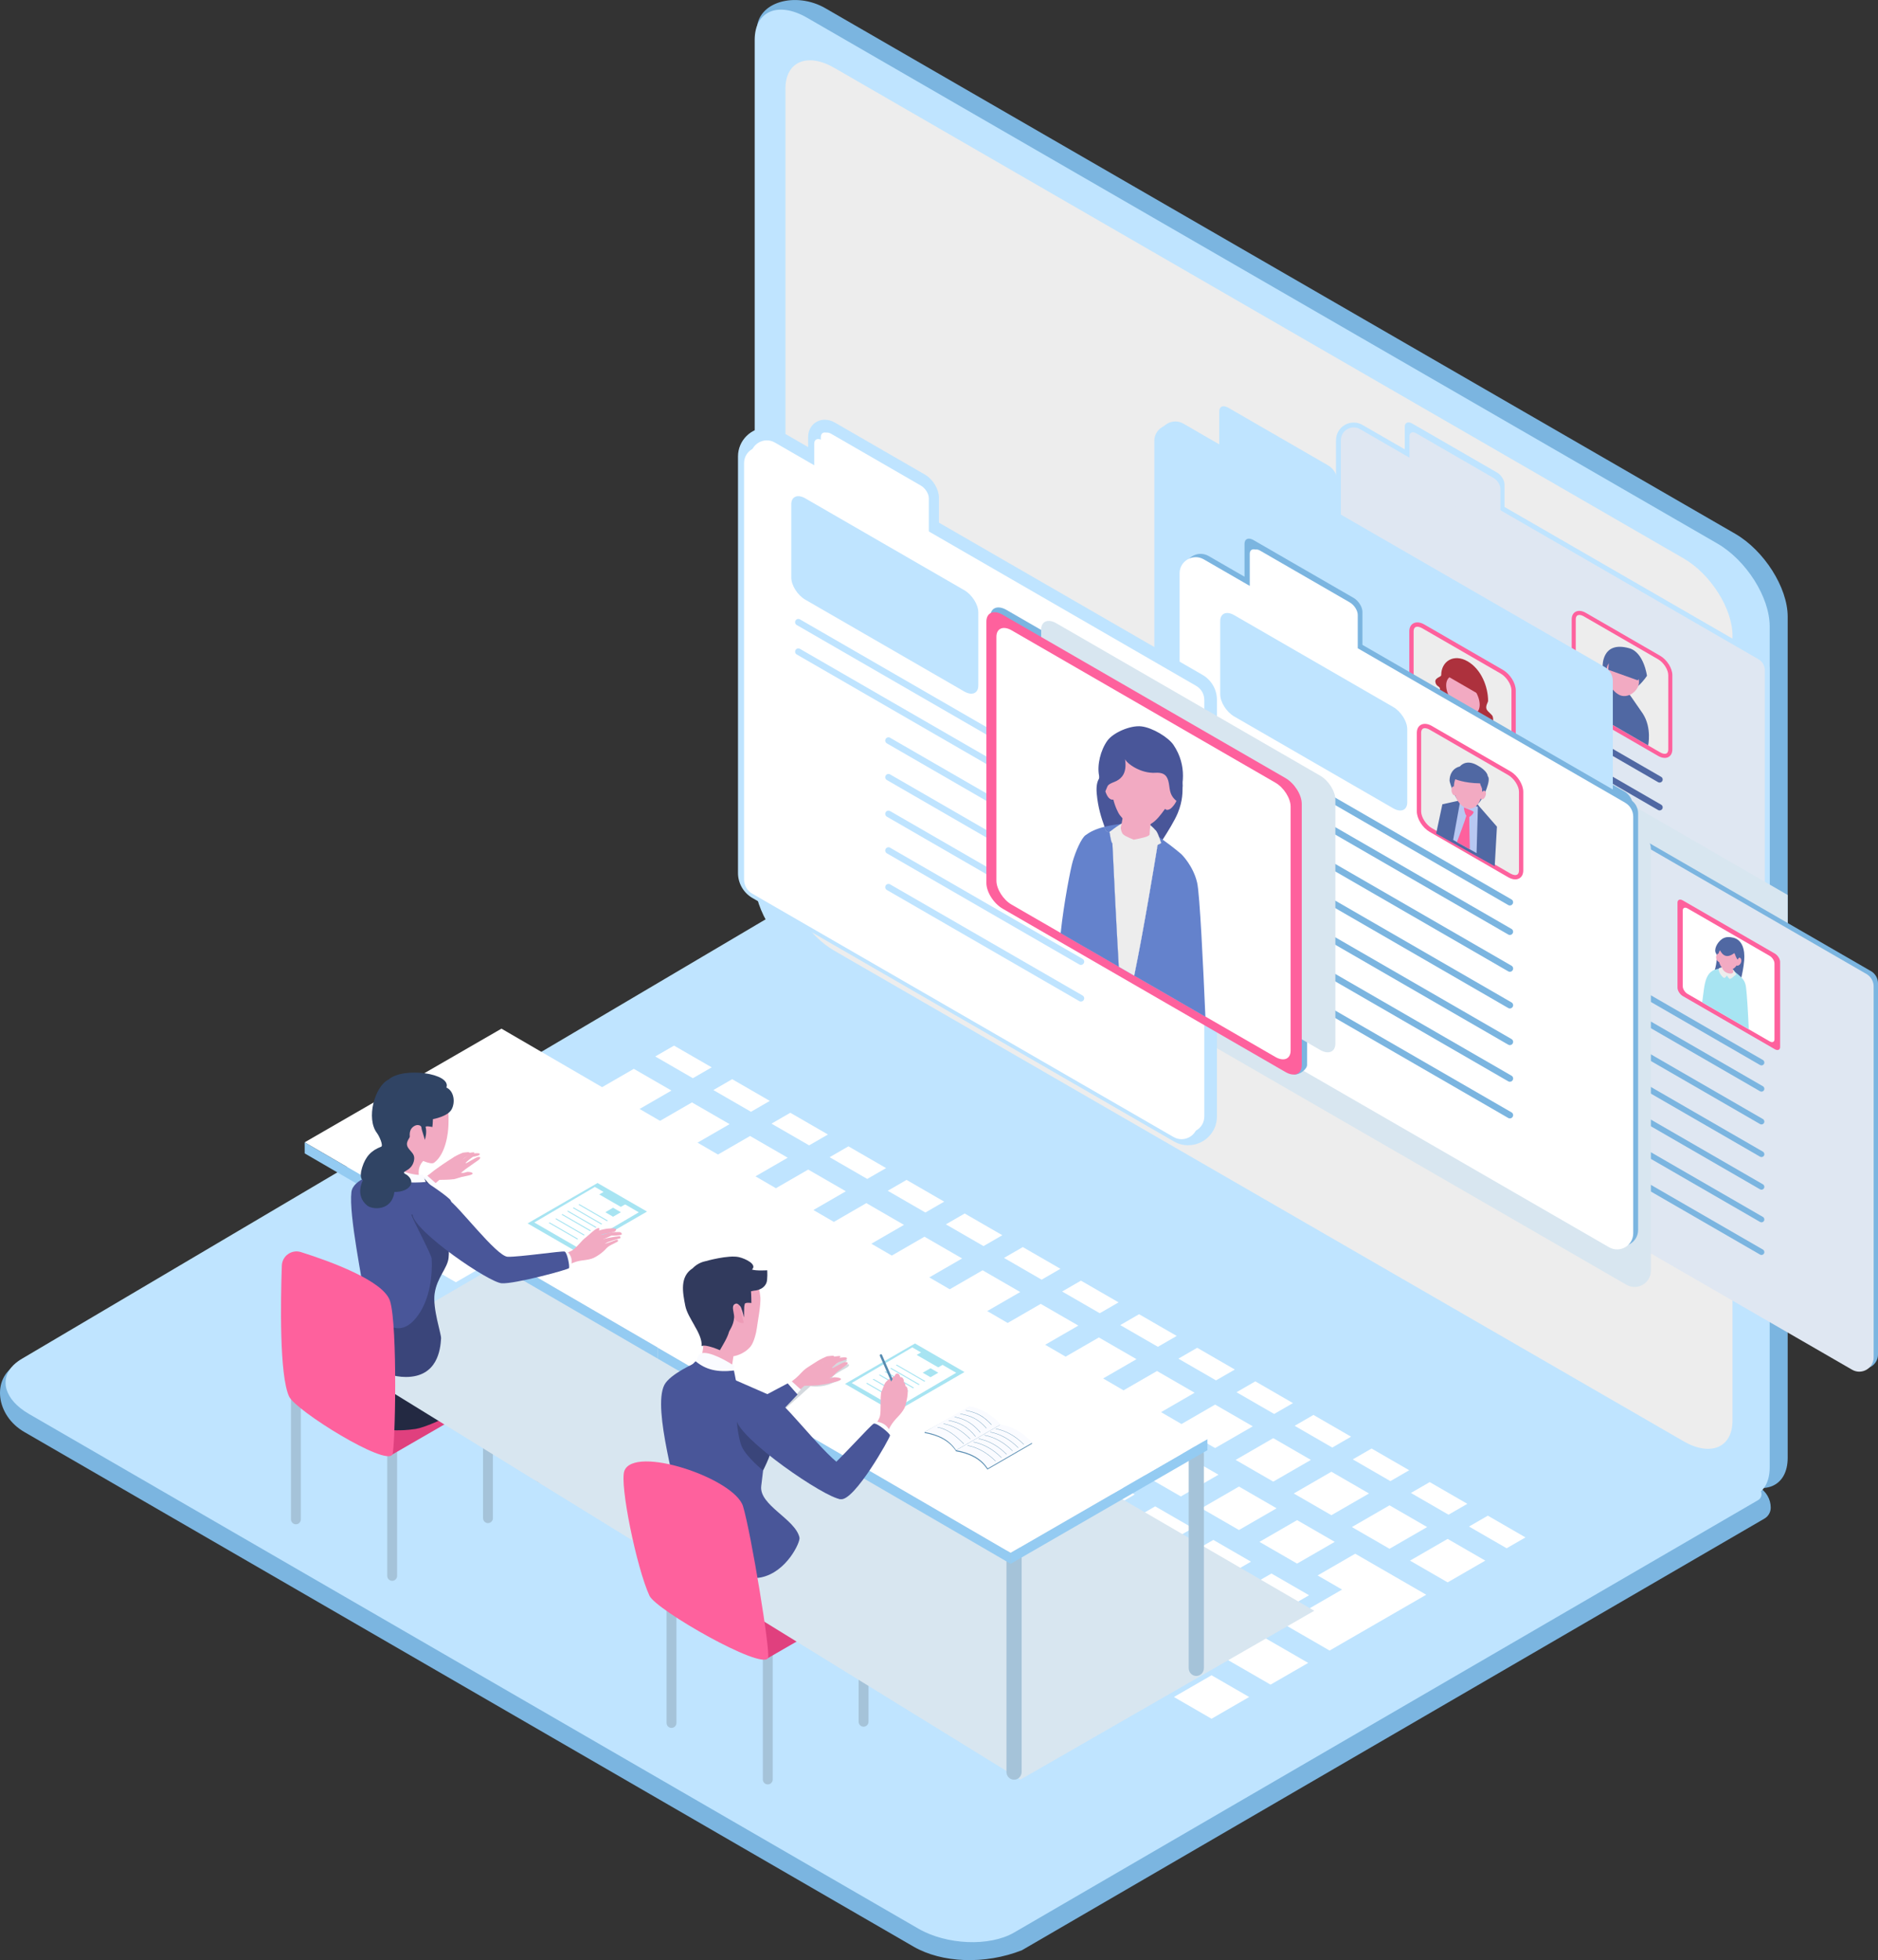 <?xml version="1.0" encoding="UTF-8"?>
<svg xmlns="http://www.w3.org/2000/svg" viewBox="0 0 848.41 885.12">
  <rect x="0" y="0" width="848.41" height="885.12" fill="#333333" stroke="none"/>
  <defs>
    <style>
      .cls-1 {
        fill: #bfe4ff;
      }

      .cls-2 {
        fill: #fe619d;
      }

      .cls-3 {
        fill: #304464;
      }

      .cls-4 {
        fill: #2c345c;
      }

      .cls-5 {
        fill: #d4d9de;
      }

      .cls-5, .cls-6 {
        mix-blend-mode: multiply;
      }

      .cls-7 {
        fill: #5068a3;
      }

      .cls-8 {
        fill: #495699;
      }

      .cls-9 {
        fill: #fff;
      }

      .cls-10 {
        fill: #20274d;
      }

      .cls-11 {
        fill: #568bb0;
      }

      .cls-12 {
        fill: #6482cc;
      }

      .cls-13 {
        fill: #3a457a;
      }

      .cls-14 {
        fill: #dfe7f2;
      }

      .cls-15 {
        isolation: isolate;
      }

      .cls-16 {
        fill: #313a5d;
      }

      .cls-17 {
        fill: #e0407e;
      }

      .cls-18 {
        fill: #ad313d;
      }

      .cls-19 {
        fill: #ed9bb6;
      }

      .cls-20 {
        fill: #94cbf2;
      }

      .cls-21 {
        fill: #fafbff;
      }

      .cls-6 {
        fill: #d8e6f0;
      }

      .cls-22 {
        fill: #b8c8f2;
      }

      .cls-23 {
        fill: #a7e4f2;
      }

      .cls-24 {
        fill: #7bb5e0;
      }

      .cls-25 {
        fill: #ededed;
      }

      .cls-26 {
        fill: #232942;
      }

      .cls-27 {
        fill: #a5c3d9;
      }

      .cls-28 {
        fill: #f2aac2;
      }
    </style>
  </defs>
  <g class="cls-15">
    <g id="_レイヤー_2" data-name="レイヤー 2">
      <g id="Layer_1" data-name="Layer 1">
        <g>
          <g>
            <g>
              <g>
                <path class="cls-24" d="M794.65,671.59c3.28,1.91,5.3,5.42,5.3,9.21,0,2.04-1.09,3.93-2.86,4.95l-335.44,194.91c-16.78,6.58-36.15,5.75-48.95-1.64L10.98,646.63c-12.81-7.41-14.85-23.91-3.78-30.32l348.03-200.15,439.42,255.44Z"/>
                <path class="cls-1" d="M794.2,671.92c2.11,1.23,2.11,4.28,0,5.51l-336.13,195.27c-11.1,6.39-30.47,5.58-43.25-1.83L13.08,638.48c-11.05-6.39-13.59-15.64-6.89-22.17h.02c1.05-1,2.31-1.95,3.78-2.8l339.14-200.3,5.09,2.95,439.98,255.76Z"/>
              </g>
              <g>
                <g>
                  <polygon class="cls-9" points="313.01 486.88 296.01 477.06 304.51 472.16 321.51 481.97 313.01 486.88"/>
                  <polygon class="cls-9" points="339.27 502.04 322.27 492.23 330.77 487.32 347.77 497.13 339.27 502.04"/>
                  <polygon class="cls-9" points="365.53 517.2 348.53 507.39 357.03 502.48 374.03 512.3 365.53 517.2"/>
                  <polygon class="cls-9" points="391.79 532.36 374.79 522.55 383.29 517.64 400.29 527.46 391.79 532.36"/>
                  <polygon class="cls-9" points="418.05 547.53 401.05 537.71 409.55 532.8 426.55 542.62 418.05 547.53"/>
                  <polygon class="cls-9" points="444.31 562.69 427.31 552.87 435.81 547.97 452.81 557.78 444.31 562.69"/>
                  <polygon class="cls-9" points="470.57 577.85 453.57 568.03 462.07 563.13 479.07 572.94 470.57 577.85"/>
                  <polygon class="cls-9" points="496.83 593.01 479.83 583.2 488.33 578.29 505.33 588.1 496.83 593.01"/>
                  <polygon class="cls-9" points="523.09 608.17 506.09 598.36 514.59 593.45 531.59 603.26 523.09 608.17"/>
                  <polygon class="cls-9" points="549.35 623.33 532.35 613.52 540.85 608.61 557.85 618.43 549.35 623.33"/>
                  <polygon class="cls-9" points="575.61 638.49 558.61 628.68 567.11 623.77 584.11 633.59 575.61 638.49"/>
                  <polygon class="cls-9" points="601.87 653.66 584.87 643.84 593.37 638.93 610.37 648.75 601.87 653.66"/>
                  <polygon class="cls-9" points="628.13 668.82 611.13 659 619.63 654.1 636.63 663.91 628.13 668.82"/>
                  <polygon class="cls-9" points="654.39 683.98 637.39 674.16 645.89 669.26 662.89 679.07 654.39 683.98"/>
                  <polygon class="cls-9" points="680.65 699.14 663.65 689.33 672.15 684.42 689.15 694.23 680.65 699.14"/>
                </g>
                <g>
                  <polygon class="cls-9" points="286.34 502.27 269.34 492.46 286.34 482.65 303.34 492.46 286.34 502.27"/>
                  <polygon class="cls-9" points="312.6 517.44 295.6 507.62 312.6 497.81 329.6 507.62 312.6 517.44"/>
                  <polygon class="cls-9" points="338.86 532.6 321.86 522.78 338.86 512.97 355.86 522.78 338.86 532.6"/>
                  <polygon class="cls-9" points="365.12 547.76 348.12 537.94 365.12 528.13 382.12 537.94 365.12 547.76"/>
                  <polygon class="cls-9" points="391.38 562.92 374.38 553.11 391.38 543.29 408.38 553.11 391.38 562.92"/>
                  <polygon class="cls-9" points="417.64 578.08 400.64 568.27 417.64 558.45 434.64 568.27 417.64 578.08"/>
                  <polygon class="cls-9" points="443.9 593.24 426.91 583.43 443.9 573.61 460.9 583.43 443.9 593.24"/>
                  <polygon class="cls-9" points="470.16 608.41 453.17 598.59 470.16 588.78 487.16 598.59 470.16 608.41"/>
                  <polygon class="cls-9" points="496.43 623.57 479.43 613.75 496.43 603.94 513.42 613.75 496.43 623.57"/>
                  <polygon class="cls-9" points="522.69 638.73 505.69 628.91 522.69 619.1 539.68 628.91 522.69 638.73"/>
                  <polygon class="cls-9" points="548.95 653.89 531.95 644.08 548.95 634.26 565.95 644.08 548.95 653.89"/>
                  <polygon class="cls-9" points="575.21 669.05 558.21 659.24 575.21 649.42 592.21 659.24 575.21 669.05"/>
                  <polygon class="cls-9" points="601.47 684.21 584.47 674.4 601.47 664.58 618.47 674.4 601.47 684.21"/>
                  <polygon class="cls-9" points="627.73 699.37 610.73 689.56 627.73 679.75 644.73 689.56 627.73 699.37"/>
                  <polygon class="cls-9" points="653.99 714.54 636.99 704.72 653.99 694.91 670.99 704.72 653.99 714.54"/>
                </g>
                <g>
                  <polygon class="cls-9" points="270.86 524.13 242.68 507.86 259.68 498.04 287.86 514.31 270.86 524.13"/>
                  <polygon class="cls-9" points="297.12 539.29 280.12 529.47 297.12 519.66 314.12 529.47 297.12 539.29"/>
                  <polygon class="cls-9" points="323.38 554.45 306.38 544.63 323.38 534.82 340.38 544.63 323.38 554.45"/>
                  <polygon class="cls-9" points="349.64 569.61 332.64 559.8 349.64 549.98 366.64 559.8 349.64 569.61"/>
                  <polygon class="cls-9" points="375.9 584.77 358.9 574.96 375.9 565.14 392.9 574.96 375.9 584.77"/>
                  <polygon class="cls-9" points="402.16 599.93 385.16 590.12 402.16 580.3 419.16 590.12 402.16 599.93"/>
                  <polygon class="cls-9" points="428.42 615.09 411.42 605.28 428.42 595.47 445.42 605.28 428.42 615.09"/>
                  <polygon class="cls-9" points="454.68 630.26 437.68 620.44 454.68 610.63 471.68 620.44 454.68 630.26"/>
                  <polygon class="cls-9" points="480.94 645.42 463.94 635.6 480.94 625.79 497.94 635.6 480.94 645.42"/>
                  <polygon class="cls-9" points="507.2 660.58 490.2 650.76 507.2 640.95 524.2 650.76 507.2 660.58"/>
                  <polygon class="cls-9" points="533.46 675.74 516.46 665.93 533.46 656.11 550.46 665.93 533.46 675.74"/>
                  <polygon class="cls-9" points="559.72 690.9 542.72 681.09 559.72 671.27 576.72 681.09 559.72 690.9"/>
                  <polygon class="cls-9" points="585.98 706.06 568.98 696.25 585.98 686.43 602.98 696.25 585.98 706.06"/>
                </g>
                <g>
                  <polygon class="cls-9" points="233.01 513.44 216.01 523.25 259.27 548.23 276.27 538.41 233.01 513.44"/>
                  <polygon class="cls-9" points="285.53 563.39 268.53 553.57 285.53 543.76 302.53 553.57 285.53 563.39"/>
                  <polygon class="cls-9" points="311.79 578.55 294.79 568.74 311.79 558.92 328.79 568.74 311.79 578.55"/>
                  <polygon class="cls-9" points="338.05 593.71 321.05 583.9 338.05 574.08 355.05 583.9 338.05 593.71"/>
                  <polygon class="cls-9" points="364.31 608.87 347.31 599.06 364.31 589.24 381.31 599.06 364.31 608.87"/>
                  <polygon class="cls-9" points="390.57 624.03 373.57 614.22 390.57 604.41 407.57 614.22 390.57 624.03"/>
                  <polygon class="cls-9" points="416.83 639.2 399.83 629.38 416.83 619.57 433.83 629.38 416.83 639.2"/>
                  <polygon class="cls-9" points="443.09 654.36 426.1 644.54 443.09 634.73 460.09 644.54 443.09 654.36"/>
                  <polygon class="cls-9" points="469.35 669.52 452.36 659.7 469.35 649.89 486.35 659.7 469.35 669.52"/>
                  <polygon class="cls-9" points="495.62 684.68 478.62 674.87 495.62 665.05 512.61 674.87 495.62 684.68"/>
                  <polygon class="cls-9" points="521.88 699.84 504.88 690.03 521.88 680.21 538.88 690.03 521.88 699.84"/>
                  <polygon class="cls-9" points="548.14 715 531.14 705.19 548.14 695.37 565.14 705.19 548.14 715"/>
                  <polygon class="cls-9" points="574.4 730.17 557.4 720.35 574.4 710.54 591.4 720.35 574.4 730.17"/>
                  <polygon class="cls-9" points="612.24 701.6 595.25 711.41 606.29 717.79 579.62 733.18 600.66 745.33 644.32 720.12 612.24 701.6"/>
                </g>
                <g>
                  <polygon class="cls-9" points="206.34 528.83 189.35 538.65 232.61 563.62 249.6 553.81 206.34 528.83"/>
                  <polygon class="cls-9" points="258.87 578.78 241.87 568.97 258.87 559.15 275.87 568.97 258.87 578.78"/>
                  <polygon class="cls-9" points="285.13 593.95 268.13 584.13 285.13 574.32 302.13 584.13 285.13 593.95"/>
                  <polygon class="cls-9" points="311.39 609.11 294.39 599.29 311.39 589.48 328.39 599.29 311.39 609.11"/>
                  <polygon class="cls-9" points="337.65 624.27 320.65 614.45 337.65 604.64 354.65 614.45 337.65 624.27"/>
                  <polygon class="cls-9" points="363.91 639.43 346.91 629.62 363.91 619.8 380.91 629.62 363.91 639.43"/>
                  <polygon class="cls-9" points="390.17 654.59 373.17 644.78 390.17 634.96 407.17 644.78 390.17 654.59"/>
                  <polygon class="cls-9" points="416.43 669.75 399.43 659.94 416.43 650.12 433.43 659.94 416.43 669.75"/>
                  <polygon class="cls-9" points="442.69 684.91 425.69 675.1 442.69 665.29 459.69 675.1 442.69 684.91"/>
                  <polygon class="cls-9" points="468.95 700.08 451.95 690.26 468.95 680.45 485.95 690.26 468.95 700.08"/>
                  <polygon class="cls-9" points="495.21 715.24 478.21 705.42 495.21 695.61 512.21 705.42 495.21 715.24"/>
                  <polygon class="cls-9" points="521.47 730.4 504.47 720.58 521.47 710.77 538.47 720.58 521.47 730.4"/>
                  <polygon class="cls-9" points="547.73 725.93 530.73 735.75 573.99 760.72 590.99 750.91 547.73 725.93"/>
                </g>
                <g>
                  <polygon class="cls-9" points="179.68 563.86 162.68 554.04 179.68 544.23 196.68 554.04 179.68 563.86"/>
                  <polygon class="cls-9" points="205.94 579.02 188.94 569.2 205.94 559.39 222.94 569.2 205.94 579.02"/>
                  <polygon class="cls-9" points="232.2 594.18 215.2 584.36 232.2 574.55 249.2 584.36 232.2 594.18"/>
                  <polygon class="cls-9" points="258.46 609.34 241.46 599.53 258.46 589.71 275.46 599.53 258.46 609.34"/>
                  <polygon class="cls-9" points="284.72 624.5 267.72 614.69 284.72 604.87 301.72 614.69 284.72 624.5"/>
                  <polygon class="cls-9" points="310.98 620.03 293.98 629.85 416.02 700.31 433.02 690.49 310.98 620.03"/>
                  <polygon class="cls-9" points="442.28 715.47 425.29 705.66 442.28 695.84 459.28 705.66 442.28 715.47"/>
                  <polygon class="cls-9" points="468.54 730.63 451.55 720.82 468.54 711 485.54 720.82 468.54 730.63"/>
                  <polygon class="cls-9" points="494.81 745.79 477.81 735.98 494.81 726.16 511.8 735.98 494.81 745.79"/>
                  <polygon class="cls-9" points="521.07 760.96 504.07 751.14 521.07 741.33 538.07 751.14 521.07 760.96"/>
                  <polygon class="cls-9" points="547.33 776.12 530.33 766.3 547.33 756.49 564.33 766.3 547.33 776.12"/>
                </g>
              </g>
            </g>
            <g>
              <path class="cls-24" d="M807.61,278.42v379.85c0,13.09-10.63,17.57-23.72,10l-411.1-237.35c-13.12-7.54-23.72-24.29-23.72-37.4l-7.17-379.82c0-13.09,17.77-17.57,30.89-10.03l411.1,237.35c13.09,7.57,23.72,24.32,23.72,37.4Z"/>
              <path class="cls-1" d="M799.48,282.8v379.82c0,13.09-10.6,17.57-23.72,10.03l-411.1-237.35c-13.09-7.57-23.72-24.32-23.72-37.4V18.04c0-13.09,10.63-17.57,23.72-10l411.1,237.35c13.11,7.54,23.72,24.29,23.72,37.4Z"/>
              <path class="cls-25" d="M760.56,650.81l-203.16-117.3-180.45-104.18c-12.22-7.05-22.12-22.68-22.12-34.9V40.01c0-12.22,9.91-16.41,22.12-9.35l383.61,221.48c12.22,7.05,22.12,22.68,22.12,34.9v354.42c0,12.22-9.91,16.41-22.12,9.35Z"/>
            </g>
          </g>
          <g>
            <g>
              <g>
                <path class="cls-1" d="M637.99,215.65l38.3,22.11c1.86,1.08,3.38.44,3.38-1.43v-17.64c0-1.86-1.51-4.25-3.38-5.32l-38.3-22.11c-1.86-1.08-3.38-.44-3.38,1.43v17.64c0,1.86,1.51,4.25,3.38,5.32Z"/>
                <path class="cls-14" d="M788.07,486.5l-179.97-103.9c-2.13-1.23-3.44-3.5-3.44-5.96v-177.84c0-5.3,5.74-8.61,10.32-5.96l179.97,103.9c2.13,1.23,3.44,3.5,3.44,5.96v177.84c0,5.3-5.73,8.61-10.32,5.96Z"/>
                <path class="cls-1" d="M791.51,488.53c-1.37,0-2.74-.36-3.99-1.08l-179.97-103.9c-2.46-1.42-3.99-4.07-3.99-6.91v-177.84c0-2.88,1.49-5.47,3.99-6.91,2.5-1.44,5.48-1.44,7.98,0l179.97,103.9c2.46,1.42,3.99,4.07,3.99,6.91v177.84c0,2.88-1.49,5.47-3.99,6.91-1.25.72-2.62,1.08-3.99,1.08ZM788.62,485.55c1.81,1.05,3.97,1.05,5.79,0,1.81-1.05,2.89-2.92,2.89-5.01v-177.84c0-2.06-1.11-3.98-2.89-5.01l-179.97-103.9c-1.81-1.05-3.97-1.05-5.79,0-1.81,1.05-2.89,2.92-2.89,5.01v177.84c0,2.06,1.11,3.98,2.89,5.01l179.97,103.9Z"/>
                <path class="cls-14" d="M639.82,217.93l34.95,20.18c1.7.98,3.08.4,3.08-1.3v-16.09c0-1.7-1.38-3.88-3.08-4.86l-34.95-20.18c-1.7-.98-3.08-.4-3.08,1.3v16.09c0,1.7,1.38,3.88,3.08,4.86Z"/>
              </g>
              <g>
                <g>
                  <path class="cls-25" d="M715.99,321.17l33.55,19.37c2.78,1.61,5.04.65,5.04-2.13v-33.55c0-2.78-2.26-6.34-5.04-7.95l-33.55-19.37c-2.78-1.61-5.04-.65-5.04,2.13v33.55c0,2.78,2.26,6.34,5.04,7.94Z"/>
                  <path class="cls-2" d="M752.06,342.24c-.92,0-1.95-.3-2.98-.9l-33.55-19.37c-3.08-1.78-5.5-5.62-5.5-8.74v-33.55c0-1.55.6-2.76,1.69-3.38,1.25-.72,2.97-.56,4.73.46l33.55,19.37c3.08,1.78,5.5,5.62,5.5,8.74v33.55c0,1.55-.6,2.76-1.69,3.38-.51.3-1.11.44-1.75.44ZM713.47,277.69c-.32,0-.6.06-.83.2-.63.37-.77,1.18-.77,1.79v33.55c0,2.44,2.1,5.72,4.58,7.15l28.14,16.24,5.41,3.12c1.15.67,2.23.84,2.89.46.63-.37.77-1.18.77-1.79v-33.55c0-2.44-2.1-5.72-4.58-7.15l-33.55-19.37c-.75-.43-1.47-.66-2.06-.66Z"/>
                </g>
                <g>
                  <path class="cls-7" d="M724,301.28s5.09,7.56,8.93,10.07c5.02,3.29,11.11-6.19,11.11-6.19,0,0-1.39-10.58-7.98-12.43-12.75-3.59-12.06,8.55-12.06,8.55Z"/>
                  <path class="cls-7" d="M742.26,322.39l-4.96-7.18c-2.51-3.95-6.57-6.3-9.08-5.24l-6.29,2.59c-3.5,1.92-3.91,5.23-4.88,8.12l27.53,15.94s1.72-7.85-2.33-14.23Z"/>
                  <path class="cls-28" d="M725.77,302.72c0,3.95,1.54,8.65,5.49,10.93,3.95,2.28,9.18-1.68,9.18-5.63s-3.56-6.04-7.51-8.32c-3.95-2.28-7.16-.93-7.16,3.03Z"/>
                  <polygon class="cls-7" points="726.56 302.44 739.82 307.2 742.53 304.3 727.07 296.07 726.56 302.44"/>
                </g>
                <g>
                  <path class="cls-7" d="M749.76,353.39c-.23,0-.47-.06-.69-.19l-120.69-69.68c-.66-.38-.89-1.23-.51-1.89.38-.66,1.23-.89,1.89-.51l120.69,69.68c.66.38.89,1.23.51,1.89-.26.44-.72.69-1.2.69Z"/>
                  <path class="cls-7" d="M749.76,365.96c-.23,0-.47-.06-.69-.19l-120.69-69.68c-.66-.38-.89-1.23-.51-1.89.38-.66,1.23-.89,1.89-.51l120.69,69.68c.66.38.89,1.23.51,1.89-.26.44-.72.69-1.2.69Z"/>
                  <path class="cls-7" d="M749.76,381.69c-.23,0-.47-.06-.69-.19l-82.2-47.46c-.66-.38-.89-1.23-.51-1.89.38-.66,1.23-.89,1.89-.51l82.2,47.46c.66.38.89,1.23.51,1.89-.26.44-.72.69-1.2.69Z"/>
                  <path class="cls-7" d="M749.76,397.34c-.23,0-.47-.06-.69-.19l-82.2-47.46c-.66-.38-.89-1.23-.51-1.89.38-.66,1.23-.89,1.89-.51l82.2,47.46c.66.38.89,1.23.51,1.89-.26.44-.72.69-1.2.69Z"/>
                  <path class="cls-7" d="M749.76,412.99c-.23,0-.47-.06-.69-.19l-82.2-47.46c-.66-.38-.89-1.23-.51-1.89.38-.66,1.23-.89,1.89-.51l82.2,47.46c.66.38.89,1.23.51,1.89-.26.44-.72.69-1.2.69Z"/>
                  <path class="cls-7" d="M749.76,428.63c-.23,0-.47-.06-.69-.19l-82.2-47.46c-.66-.38-.89-1.23-.51-1.89.38-.66,1.23-.89,1.89-.51l82.2,47.46c.66.38.89,1.23.51,1.89-.26.44-.72.69-1.2.69Z"/>
                  <path class="cls-7" d="M749.76,444.28c-.23,0-.47-.06-.69-.18l-82.2-47.46c-.66-.38-.89-1.23-.51-1.89.38-.66,1.23-.89,1.89-.51l82.2,47.46c.66.38.89,1.23.51,1.89-.26.44-.72.69-1.2.69Z"/>
                </g>
              </g>
            </g>
            <g>
              <path class="cls-6" d="M807.61,404.14v170.75l-116.95-67.49c-1.86-1.09-3.03-3.09-3.03-5.26v-156.78c0-4.69,5.06-7.6,9.11-5.26l110.86,64.03Z"/>
              <g>
                <g>
                  <path class="cls-24" d="M845.17,438.49l-107.63-62.14v-13.26c0-1.96-1.59-4.47-3.55-5.61l-40.32-23.28c-1.96-1.13-3.55-.46-3.55,1.5v13.26l-14.42-8.33c-4.32-2.49-9.72.62-9.72,5.61v167.48c0,2.32,1.24,4.46,3.24,5.61l169.48,97.85c4.32,2.49,9.72-.62,9.72-5.61v-167.48c0-2.32-1.24-4.46-3.24-5.61Z"/>
                  <path class="cls-14" d="M843.2,439.82l-108.56-62.68v-12.89c0-1.76-1.42-4-3.18-5.01l-36.07-20.83c-1.76-1.01-3.18-.41-3.18,1.34v12.89l-18.49-10.67c-4.32-2.49-9.72.62-9.72,5.61v167.48c0,2.32,1.24,4.46,3.24,5.61l169.48,97.85c4.32,2.49,9.72-.62,9.72-5.61v-167.48c0-2.32-1.24-4.46-3.24-5.61Z"/>
                </g>
                <g>
                  <g>
                    <path class="cls-24" d="M795.77,481.09c-.22,0-.44-.06-.65-.17l-113.66-65.62c-.62-.36-.83-1.16-.48-1.78.36-.62,1.15-.84,1.78-.48l113.66,65.62c.62.36.83,1.16.48,1.78-.24.42-.68.65-1.13.65Z"/>
                    <path class="cls-24" d="M795.77,492.94c-.22,0-.44-.06-.65-.17l-113.66-65.62c-.62-.36-.83-1.16-.48-1.78.36-.62,1.15-.84,1.78-.48l113.66,65.62c.62.36.83,1.16.48,1.78-.24.42-.68.65-1.13.65Z"/>
                    <path class="cls-24" d="M795.77,507.75c-.22,0-.44-.06-.65-.17l-77.41-44.69c-.62-.36-.84-1.16-.48-1.78.36-.62,1.15-.84,1.78-.48l77.41,44.69c.62.36.83,1.16.48,1.78-.24.42-.68.65-1.13.65Z"/>
                    <path class="cls-24" d="M795.77,522.48c-.22,0-.44-.06-.65-.17l-77.41-44.69c-.62-.36-.84-1.16-.48-1.78.36-.62,1.15-.84,1.78-.48l77.41,44.69c.62.36.83,1.16.48,1.78-.24.42-.68.65-1.13.65Z"/>
                    <path class="cls-24" d="M795.77,537.22c-.22,0-.44-.06-.65-.17l-77.41-44.69c-.62-.36-.84-1.16-.48-1.78.36-.62,1.15-.84,1.78-.48l77.41,44.69c.62.36.83,1.16.48,1.78-.24.42-.68.65-1.13.65Z"/>
                    <path class="cls-24" d="M795.77,551.95c-.22,0-.44-.06-.65-.17l-77.41-44.69c-.62-.36-.84-1.16-.48-1.78.36-.62,1.15-.83,1.78-.48l77.41,44.69c.62.36.83,1.16.48,1.78-.24.42-.68.65-1.13.65Z"/>
                    <path class="cls-24" d="M795.77,566.69c-.22,0-.44-.06-.65-.17l-77.41-44.69c-.62-.36-.84-1.16-.48-1.78.36-.62,1.15-.84,1.78-.48l77.41,44.69c.62.36.83,1.16.48,1.78-.24.42-.68.65-1.13.65Z"/>
                  </g>
                  <g>
                    <g>
                      <path class="cls-2" d="M801.79,473.78l-41.56-23.99c-1.32-.76-2.4-2.46-2.4-3.78v-38.4c0-1.32,1.07-1.78,2.4-1.01l41.56,23.99c1.32.76,2.4,2.46,2.4,3.78v38.4c0,1.32-1.07,1.78-2.4,1.01Z"/>
                      <path class="cls-9" d="M801.64,435.02v34.32c0,1.17-.97,1.6-2.14.91l-9.46-5.46-21.06-12.17-6.63-3.83c-1.17-.69-2.14-2.2-2.14-3.37v-34.32c0-1.17.97-1.57,2.14-.91l37.14,21.46c1.17.68,2.14,2.2,2.14,3.37Z"/>
                    </g>
                    <g>
                      <path class="cls-7" d="M775.28,430.57c.93,1.3-.55,9.48-1.55,8.72,0,0,3.56,3.16,6.07,4.8,3.28,2.15,6.41,1.02,6.41,1.02-.77.17,1.23-5.19,1.75-11.41.42-5.03-.98-9.35-4.92-10.27-1.83-.43-3.63-.48-5.21.68-2.18,1.59-3.74,4.81-2.55,6.46Z"/>
                      <path class="cls-23" d="M790.04,464.8l-21.06-12.17c1.29-8.8.83-15.69,10.03-15.29h.03c1.57.17,4.46,1.26,4.46,1.26,3.74,3.11,4.91,4.06,5.31,7.37.4,3.14.91,11.63,1.23,18.83Z"/>
                      <g>
                        <g>
                          <path class="cls-25" d="M783.23,438.13s-1.29-1.64-2.98-1.66c-1.46-.02-3.35.5-3.82.85.07.35.82,2.25,1.29,2.61.44.33,2.05.52,3.97.32,1.92-.2,1.55-2.13,1.55-2.13Z"/>
                          <path class="cls-25" d="M778.49,438.8c-.3-.24-.4-.91-.42-1.24l-1.65-.19c-.18,1.88,1.98,4.26,2.55,4.21.57-.05,1.25-1.18,1.27-1.21.02-.2.04-.52.05-.72,0,0-1.37-.49-1.81-.85Z"/>
                          <path class="cls-25" d="M784.33,440.07c-.71.39-2.5,2.36-3.06,1.88-.57-.48-1.49-1.82-1.31-2.41.53.04,2.77-.69,3.26-1.41.16.09,1.04,1.72,1.11,1.94Z"/>
                        </g>
                        <g>
                          <path class="cls-28" d="M778.85,435.99c-.54.25-.98.53-.79,1.17.25.81.84,1.43,1.56,1.86.52.31,1.02.51,1.63.57.38.04.85.1,1.21-.05.45-.18.67-.66.56-1.13-.23-.96-1.37-1.78-2.22-2.11-.61-.24-1.25-.29-1.95-.31Z"/>
                          <path class="cls-28" d="M776.23,431.65c0,2.59,1.01,6.24,4.2,6.41,1.74.09,3.87-.79,4.59-3.27.4-1.35.73-1.5.04-2.71-.86-1.51-2.82-2.57-4.25-3.4-2.59-1.49-4.59.39-4.59,2.97Z"/>
                          <path class="cls-7" d="M776.78,428.65c1.49,3.12,3.5,4.14,6.79,1.68.74,2.1,1.36,3.57,2.24,3.13l-.63-3.11-7.09-3.9-1.3,2.2Z"/>
                          <path class="cls-28" d="M786.49,434.73c-.4.98-1.29,1.55-1.99,1.26-.7-.28.73-3.84,1.44-3.55.7.28.95,1.31.55,2.29Z"/>
                          <path class="cls-28" d="M777.01,434.38c-.74.14-1.51-.59-1.7-1.63-.19-1.04.25-2,1-2.14.74-.14,1.45,3.63.7,3.77Z"/>
                        </g>
                      </g>
                    </g>
                  </g>
                </g>
              </g>
            </g>
            <g>
              <g>
                <path class="cls-1" d="M724.98,301.21l-120.9-69.8v-14.9c0-2.2-1.79-5.02-3.99-6.3l-45.29-26.15c-2.2-1.27-3.99-.52-3.99,1.69v14.9l-16.2-9.35c-4.85-2.8-10.92.7-10.92,6.3v188.12c0,2.6,1.39,5,3.64,6.3l190.37,109.91c4.85,2.8,10.92-.7,10.92-6.3v-188.12c0-2.6-1.39-5-3.64-6.3Z"/>
                <path class="cls-1" d="M722.77,302.7l-121.94-70.4v-14.48c0-1.97-1.6-4.49-3.57-5.63l-40.52-23.39c-1.97-1.14-3.57-.46-3.57,1.51v14.48l-20.77-11.99c-4.85-2.8-10.92.7-10.92,6.3v188.12c0,2.6,1.39,5,3.64,6.3l190.37,109.91c4.85,2.8,10.92-.7,10.92-6.3v-188.12c0-2.6-1.39-5-3.64-6.3Z"/>
              </g>
              <g>
                <g>
                  <g>
                    <path class="cls-25" d="M642.98,328.99l35.49,20.49c2.94,1.7,5.33.69,5.33-2.25v-35.49c0-2.94-2.39-6.71-5.33-8.4l-35.49-20.49c-2.94-1.7-5.33-.69-5.33,2.25v35.49c0,2.94,2.39,6.71,5.33,8.4Z"/>
                    <path class="cls-2" d="M681.14,351.28c-.98,0-2.06-.32-3.16-.95l-35.49-20.49c-3.26-1.88-5.82-5.95-5.82-9.25v-35.49c0-1.64.63-2.92,1.79-3.58,1.32-.76,3.15-.59,5,.48l35.49,20.49c3.26,1.88,5.81,5.95,5.81,9.25v35.49c0,1.64-.63,2.92-1.79,3.58-.54.31-1.17.47-1.85.47ZM643.47,328.15l35.49,20.49c1.22.7,2.36.88,3.05.48.67-.39.81-1.24.81-1.89v-35.49c0-2.58-2.22-6.05-4.84-7.56l-35.49-20.49c-1.22-.7-2.36-.88-3.06-.48-.67.39-.81,1.24-.81,1.89v35.49c0,2.58,2.22,6.05,4.84,7.56h0Z"/>
                  </g>
                  <path class="cls-18" d="M651.07,304.89c0,.85-2.97,1.13-2.62,3.11.35,1.98,1.87,1.89,2.04,2.81.39,2.13-3.24,1.06-1.91,4.59,1.33,3.53,8.26,3.25,12.32,5.91,5.31,3.48,15.03,9.4,13.5,2.4-.25-1.16-2.41-2.25-2.86-3.55-.5-1.45.72-3.06.72-3.65,0-6.27-2.99-14.26-9.26-17.88-6.27-3.62-11.92-.02-11.92,6.25Z"/>
                  <path class="cls-7" d="M673.77,335.68l-8.24-13c-2.65-4.18-6.95-6.66-9.6-5.54l-8.24,3.48c-4.28,1.81-1.25,10.87,4.8,14.36l16.49,9.52c6.05,3.49,9.08-2.07,4.8-8.82Z"/>
                  <path class="cls-28" d="M653.33,309.48c0,4.18,3.39,9.53,7.57,11.95,4.18,2.41,7.57.98,7.57-3.2s-3.39-9.53-7.57-11.95c-4.18-2.41-7.57-.98-7.57,3.2Z"/>
                  <polygon class="cls-18" points="653.99 305.37 667.47 313.16 667.47 309.17 653.99 301.39 653.99 305.37"/>
                </g>
                <g>
                  <path class="cls-7" d="M678.71,363.07c-.25,0-.5-.06-.73-.2l-127.67-73.71c-.7-.4-.94-1.3-.54-2,.4-.7,1.3-.94,2-.54l127.67,73.71c.7.4.94,1.3.53,2-.27.47-.76.73-1.27.73Z"/>
                  <path class="cls-7" d="M678.71,376.37c-.25,0-.5-.06-.73-.2l-127.67-73.71c-.7-.4-.94-1.3-.54-2,.4-.7,1.3-.94,2-.53l127.67,73.71c.7.4.94,1.3.53,2-.27.47-.76.73-1.27.73Z"/>
                  <path class="cls-7" d="M678.71,393.01c-.25,0-.5-.06-.73-.2l-86.95-50.2c-.7-.4-.94-1.3-.53-2,.4-.7,1.3-.94,2-.54l86.96,50.2c.7.4.94,1.3.53,2-.27.47-.76.73-1.27.73Z"/>
                  <path class="cls-7" d="M678.71,409.56c-.25,0-.5-.06-.73-.2l-86.95-50.2c-.7-.4-.94-1.3-.53-2,.4-.7,1.3-.94,2-.54l86.96,50.2c.7.4.94,1.3.53,2-.27.47-.76.73-1.27.73Z"/>
                  <path class="cls-7" d="M678.71,426.11c-.25,0-.5-.06-.73-.2l-86.95-50.2c-.7-.4-.94-1.3-.53-2,.4-.7,1.3-.94,2-.54l86.96,50.2c.7.4.94,1.3.53,2-.27.47-.76.73-1.27.73Z"/>
                  <path class="cls-7" d="M678.71,442.67c-.25,0-.5-.06-.73-.2l-86.95-50.2c-.7-.4-.94-1.3-.53-2,.4-.7,1.3-.94,2-.54l86.96,50.2c.7.4.94,1.3.53,2-.27.47-.76.73-1.27.73Z"/>
                  <path class="cls-7" d="M678.71,459.22c-.25,0-.5-.06-.73-.2l-86.95-50.2c-.7-.4-.94-1.3-.53-2,.4-.7,1.3-.94,2-.53l86.96,50.2c.7.4.94,1.3.53,2-.27.47-.76.73-1.27.73Z"/>
                </g>
              </g>
            </g>
            <g>
              <path class="cls-6" d="M734.76,580.15l-192.62-111.21c-2.28-1.32-3.68-3.75-3.68-6.38v-190.35c0-5.67,6.14-9.21,11.05-6.38l192.62,111.21c2.28,1.32,3.68,3.75,3.68,6.38v190.35c0,5.67-6.14,9.21-11.05,6.38Z"/>
              <g>
                <path class="cls-24" d="M736.4,360.99l-120.9-69.8v-14.9c0-2.2-1.79-5.02-3.99-6.3l-45.29-26.15c-2.2-1.27-3.99-.52-3.99,1.69v14.9l-16.2-9.35c-4.85-2.8-10.92.7-10.92,6.3v188.12c0,2.6,1.39,5,3.64,6.3l190.37,109.91c4.85,2.8,10.92-.7,10.92-6.3v-188.12c0-2.6-1.39-5-3.64-6.3Z"/>
                <path class="cls-9" d="M734.2,362.48l-120.82-69.75v-15.06c0-1.97-1.6-4.49-3.57-5.63l-40.52-23.39c-.82-.47-1.56-.62-2.17-.5-1.46-.4-2.53.33-2.53,1.94v14.48l-20.77-11.99c-4.85-2.8-10.92.7-10.92,6.3v188.12c0,2.6,1.39,5,3.64,6.3l190.37,109.91c4.85,2.8,10.92-.7,10.92-6.3v-188.12c0-2.6-1.39-5-3.64-6.3Z"/>
              </g>
              <g>
                <path class="cls-1" d="M557.58,323.54l71.83,41.47c3.5,2.02,6.33.82,6.33-2.68v-33.08c0-3.5-2.83-7.97-6.33-9.99l-71.83-41.47c-3.5-2.02-6.33-.82-6.33,2.68v33.08c0,3.5,2.83,7.97,6.33,9.99Z"/>
                <g>
                  <g>
                    <path class="cls-25" d="M646.38,374.81l35.49,20.49c2.94,1.7,5.33.69,5.33-2.25v-35.49c0-2.94-2.39-6.71-5.33-8.4l-35.49-20.49c-2.94-1.7-5.33-.69-5.33,2.25v35.49c0,2.94,2.39,6.71,5.33,8.4Z"/>
                    <path class="cls-2" d="M684.54,397.1c-.98,0-2.06-.32-3.16-.95l-35.49-20.49c-3.26-1.88-5.82-5.95-5.82-9.25v-35.49c0-1.64.63-2.92,1.79-3.58,1.32-.76,3.15-.59,5,.48l35.49,20.49c3.26,1.88,5.81,5.95,5.81,9.25v35.49c0,1.64-.63,2.92-1.79,3.58-.54.31-1.17.47-1.85.47ZM646.87,373.97l35.49,20.49c1.22.7,2.36.89,3.05.48.67-.39.81-1.24.81-1.89v-35.49c0-2.58-2.22-6.05-4.84-7.56l-35.49-20.49c-1.22-.7-2.36-.89-3.06-.48-.67.39-.81,1.24-.81,1.89v35.49c0,2.58,2.22,6.05,4.84,7.56h0Z"/>
                  </g>
                  <path class="cls-7" d="M654.86,352.53c0,.72,3,10.87,7.07,11.51,7.52,1.19,7.99-4.82,9.32-9.13,1.33-4.31-.92-4.62-6.25-7.7-5.33-3.08-10.14-.02-10.14,5.31Z"/>
                  <path class="cls-7" d="M676.25,373.27l-8.13-9.32c-2.25-3.56-6.71-3.38-8.96-2.43l-7.55,1.66-2.81,13.23,26.46,14.74,1-17.88Z"/>
                  <polygon class="cls-22" points="667.06 385.24 656.48 379.28 659.75 361.3 667.66 364.36 667.06 385.24"/>
                  <path class="cls-2" d="M665.67,366.51c-.87-.63-4.19-1.81-4.37-1.91.16.93.36,2.8,1.15,3.74-.55,2.1-4.28,11.94-4.28,11.94l5.84,3.25s-.3-12.43-.24-14.67c.72-.19,2.27-1.86,1.89-2.35Z"/>
                  <path class="cls-28" d="M657.97,350.78c-1.98,3.35-1.35,8.71,1.42,11.96,2.77,3.26,6.62,3.18,8.6-.17,1.15-1.94,1.94-4.61,1.43-7.1-.37-1.81-1.69-3.49-2.86-4.87-2.77-3.26-6.62-3.18-8.6.17Z"/>
                  <path class="cls-7" d="M657.1,351.72s4.15,1.95,11.62,2.01c-.1.92,1.3,2.71,1.35,3.48.09,1.49-1.04,1.64-1.04,1.64l.75,1.57s4.11-8.3,2.33-9.92c0,0,.12-2.36-5.05-5.1-5.17-2.74-7.6.8-7.6.8l-2.36,5.53Z"/>
                  <path class="cls-28" d="M670.1,360.77c.71-.45,1.24-1.6,1.2-2.57-.04-.97-.65-1.38-1.36-.93-.71.45-1.24,1.6-1.2,2.57.04.97.65,1.38,1.36.93Z"/>
                  <path class="cls-28" d="M657.81,358.61c.39-.74.3-2-.21-2.83-.51-.82-1.25-.89-1.64-.15s-.3,2,.21,2.83c.51.82,1.25.89,1.64.15Z"/>
                </g>
                <g>
                  <path class="cls-24" d="M682.11,408.89c-.25,0-.5-.06-.73-.2l-127.67-73.71c-.7-.4-.94-1.3-.54-2,.4-.7,1.3-.94,2-.54l127.67,73.71c.7.4.94,1.3.53,2-.27.47-.76.73-1.27.73Z"/>
                  <path class="cls-24" d="M682.11,422.2c-.25,0-.5-.06-.73-.2l-127.67-73.71c-.7-.4-.94-1.3-.54-2,.4-.7,1.3-.94,2-.53l127.67,73.71c.7.4.94,1.3.53,2-.27.47-.76.73-1.27.73Z"/>
                  <path class="cls-24" d="M682.11,438.83c-.25,0-.5-.06-.73-.2l-86.95-50.2c-.7-.4-.94-1.3-.54-2,.4-.7,1.3-.94,2-.54l86.96,50.2c.7.4.94,1.3.53,2-.27.47-.76.73-1.27.73Z"/>
                  <path class="cls-24" d="M682.11,455.39c-.25,0-.5-.06-.73-.2l-86.95-50.2c-.7-.4-.94-1.3-.54-2,.4-.7,1.3-.94,2-.54l86.96,50.2c.7.4.94,1.3.53,2-.27.47-.76.73-1.27.73Z"/>
                  <path class="cls-24" d="M682.11,471.94c-.25,0-.5-.06-.73-.2l-86.95-50.2c-.7-.4-.94-1.3-.54-2,.4-.7,1.3-.94,2-.54l86.96,50.2c.7.4.94,1.3.53,2-.27.47-.76.73-1.27.73Z"/>
                  <path class="cls-24" d="M682.11,488.49c-.25,0-.5-.06-.73-.2l-86.95-50.2c-.7-.4-.94-1.3-.54-2,.4-.7,1.3-.94,2-.54l86.96,50.2c.7.4.94,1.3.53,2-.27.47-.76.73-1.27.73Z"/>
                  <path class="cls-24" d="M682.11,505.04c-.25,0-.5-.06-.73-.2l-86.95-50.2c-.7-.4-.94-1.3-.54-2,.4-.7,1.3-.94,2-.54l86.96,50.2c.7.4.94,1.3.53,2-.27.47-.76.73-1.27.73Z"/>
                </g>
              </g>
            </g>
            <g>
              <g>
                <path class="cls-1" d="M536.76,517.16c-2.26,0-4.5-.61-6.49-1.76l-190.37-109.91c-4.01-2.32-6.5-6.63-6.5-11.26v-188.12c0-7.17,5.83-13.01,13.01-13.01,2.26,0,4.5.61,6.49,1.76l12.19,7.04v-4.58c0-4.43,3.23-7.78,7.5-7.78,1.56,0,3.13.44,4.64,1.32l40.52,23.39c3.72,2.15,6.43,6.6,6.43,10.58v11.18l119.09,68.75c4.01,2.32,6.5,6.63,6.5,11.26v188.12c0,3.58-1.41,6.9-3.98,9.36-2.45,2.35-5.65,3.64-9.02,3.64h0Z"/>
                <path class="cls-9" d="M540.42,309.73l-121.94-70.4v-14.48c0-1.97-1.6-4.49-3.57-5.63l-40.52-23.39c-1.97-1.14-3.57-.46-3.57,1.51v14.48l-20.77-11.99c-4.85-2.8-10.92.7-10.92,6.3v188.12c0,2.6,1.39,5,3.64,6.3l190.37,109.91c4.85,2.8,10.92-.7,10.92-6.3v-188.12c0-2.6-1.39-5-3.64-6.3Z"/>
              </g>
              <path class="cls-9" d="M537.44,312.7l-121.94-70.4v-14.48c0-1.97-1.6-4.49-3.57-5.63l-40.52-23.39c-1.97-1.14-3.57-.46-3.57,1.51v14.48l-20.77-11.99c-4.85-2.8-10.92.7-10.92,6.3v188.12c0,2.6,1.39,5,3.64,6.3l190.37,109.91c4.85,2.8,10.92-.7,10.92-6.3v-188.12c0-2.6-1.39-5-3.64-6.3Z"/>
              <path class="cls-1" d="M363.8,270.79l71.83,41.47c3.5,2.02,6.33.82,6.33-2.68v-33.08c0-3.5-2.83-7.97-6.33-9.99l-71.83-41.47c-3.5-2.02-6.33-.82-6.33,2.68v33.08c0,3.5,2.83,7.97,6.33,9.99Z"/>
              <g>
                <path class="cls-1" d="M488.33,356.14c-.25,0-.5-.06-.73-.2l-127.67-73.71c-.7-.4-.94-1.3-.54-2,.4-.7,1.3-.94,2-.54l127.67,73.71c.7.4.94,1.3.53,2-.27.47-.76.73-1.27.73Z"/>
                <path class="cls-1" d="M488.33,369.44c-.25,0-.5-.06-.73-.2l-127.67-73.71c-.7-.4-.94-1.3-.54-2,.4-.7,1.3-.94,2-.53l127.67,73.71c.7.4.94,1.3.53,2-.27.47-.76.73-1.27.73Z"/>
                <path class="cls-1" d="M488.33,386.08c-.25,0-.5-.06-.73-.2l-86.95-50.2c-.7-.4-.94-1.3-.54-2,.4-.7,1.3-.94,2-.54l86.96,50.2c.7.4.94,1.3.53,2-.27.47-.76.73-1.27.73Z"/>
                <path class="cls-1" d="M488.33,402.63c-.25,0-.5-.06-.73-.2l-86.95-50.2c-.7-.4-.94-1.3-.54-2,.4-.7,1.3-.94,2-.54l86.96,50.2c.7.4.94,1.3.53,2-.27.47-.76.73-1.27.73Z"/>
                <path class="cls-1" d="M488.33,419.18c-.25,0-.5-.06-.73-.2l-86.95-50.2c-.7-.4-.94-1.3-.54-2,.4-.7,1.3-.94,2-.53l86.96,50.2c.7.4.94,1.3.53,2-.27.47-.76.73-1.27.73Z"/>
                <path class="cls-1" d="M488.33,435.73c-.25,0-.5-.06-.73-.2l-86.95-50.2c-.7-.4-.94-1.3-.54-2,.4-.7,1.3-.94,2-.54l86.96,50.2c.7.4.94,1.3.53,2-.27.47-.76.73-1.27.73Z"/>
                <path class="cls-1" d="M488.33,452.28c-.25,0-.5-.06-.73-.2l-86.95-50.2c-.7-.4-.94-1.3-.54-2,.4-.7,1.3-.94,2-.54l86.96,50.2c.7.4.94,1.3.53,2-.27.47-.76.73-1.27.73Z"/>
              </g>
              <path class="cls-9" d="M375.51,221.69l40.52,23.39c1.97,1.14,3.57.46,3.57-1.51v-18.66c0-1.97-1.6-4.49-3.57-5.63l-40.52-23.39c-1.97-1.14-3.57-.46-3.57,1.51v18.66c0,1.97,1.6,4.49,3.57,5.63Z"/>
            </g>
            <g>
              <g>
                <path class="cls-24" d="M582.46,481.92l-127.73-73.74c-4.07-2.35-7.37-7.55-7.37-11.62v-118.01c0-4.07,3.3-5.46,7.37-3.11l127.73,73.74c4.07,2.35,7.37,7.55,8.22,13.21,0,0-.2,116.5-.2,118.47s-3.27,4.44-5.51,4.34c-1.13-.05-2.29-1.73-2.51-3.29Z"/>
                <path class="cls-6" d="M596.4,474.12l-119.18-68.81c-3.8-2.19-6.87-7.05-6.87-10.84v-110.11c0-3.8,3.08-5.1,6.87-2.91l119.18,68.81c3.8,2.19,6.87,7.05,6.87,10.84v110.11c0,3.8-3.08,5.1-6.87,2.91Z"/>
                <path class="cls-2" d="M580.71,484.08l-127.73-73.74c-4.07-2.35-7.37-7.55-7.37-11.62v-118.01c0-4.07,3.3-5.46,7.37-3.11l127.73,73.74c4.07,2.35,7.37,7.55,7.37,11.62v118.01c0,4.07-3.3,5.46-7.37,3.11Z"/>
                <path class="cls-9" d="M576.19,477.3l-119.18-68.81c-3.8-2.19-6.87-7.05-6.87-10.84v-110.11c0-3.8,3.08-5.1,6.87-2.91l119.18,68.81c3.8,2.19,6.87,7.05,6.87,10.84v110.11c0,3.8-3.08,5.1-6.87,2.91Z"/>
              </g>
              <g>
                <g>
                  <path class="cls-8" d="M534.25,355.25c-.07,1.93.22,6.07-2.18,11.9-1.47,3.55-4.63,8.59-6.83,12-.29.42-.54.81-.78,1.15-.17.27-.34.51-.49.73-.69,1-1.13,1.64-1.22,1.79l-.02.02s-.49-.15-1.35-.39c-.47-.12-1.03-.29-1.69-.49-.59-.17-1.25-.37-1.96-.59,0,0,0,.02-.02,0-1.66-.49-3.6-1.08-5.56-1.71-2.5-.76-5.04-1.59-7.17-2.33-.98-.34-1.86-.66-2.62-.95-.37-.15-.71-.29-1-.39-.02-.02-.05-.05-.07-.02-1-.47-1.64-.81-1.71-1.03-.2-.51-.37-1.05-.59-1.59-1.47-4.16-2.94-8.57-3.53-14.99-.32-3.67.29-5.63,1.13-6.91v-.02c.73-1.2,1.66-1.79,2.11-2.69.1-.22,1.64-2.47,3.94-5.04l.03-.02c3.4-3.8,8.52-8.28,13.47-8.15,8.06.17,15.6,13.39,16.53,14.32.15.15.27.29.37.47.73.95,1.08,2.16,1.2,3.4.05.51.07,1.03.05,1.54Z"/>
                  <g>
                    <path class="cls-12" d="M544.56,459.14l-12.56-7.25-.32-.2-19.29-11.12c4.24-20.45,9.23-50.88,10.36-57.76.1-.15.54-.78,1.22-1.79l.61-.34s-.05-.15-.12-.39c.24-.34.49-.73.78-1.15,4.7,3.33,8.42,6.54,8.42,6.54,0,0,5.36,5.12,7.17,12.93,1.18,5.02,2.74,37.76,3.72,60.53Z"/>
                    <path class="cls-12" d="M524.46,380.3c.07.25.12.39.12.39l-.61.34c-.69,1-1.13,1.64-1.22,1.79-1.13,6.88-6.12,37.32-10.36,57.76l-6.95-4.02c-1.13-19.03-2.38-44.69-2.89-55.73-.1-.12-.2-.25-.27-.37-.39-.61-.86-3.6-1-4.51-1-.47-1.64-.81-1.71-1.03-.2-.51-.37-1.05-.59-1.59,2.28-.54,4.85-1.03,7.37-1.25.1,0,.2,0,.32-.03,1.42-.07,2.79-.1,4.06.03,0,0,0,.02.02,0,1.1.1,2.16.32,3.09.64.66.22,1.35.51,2.03.83h.02c1.15.51,2.33,1.13,3.53,1.84.39.22.78.44,1.18.66.49.32,1,.64,1.49.95.54.34,1.08.71,1.62,1.08h.02c.51.34,1.03.71,1.52,1.05-.29.42-.54.81-.78,1.15Z"/>
                  </g>
                  <path class="cls-28" d="M502.42,344.34c-.94,3.36-1.26,8.75-.51,12.16.88,3.98,1.39,6.8,3.27,10.42,1.67,3.22,5.62,5.75,9.16,6.53,2.39.53,4.2-.49,6.24-1.84,2.04-1.35,3.81-3.73,5.27-5.71,2.51-3.4,5.24-6.39,6.37-10.46,1.13-4.07,1.18-8.53-.43-12.44-1.61-3.91-4.49-8.66-8.61-9.58-3.54-.79-8.17-1.08-16.46,3.12-1.49.75-3.85,6.18-4.3,7.79Z"/>
                  <path class="cls-28" d="M498.58,353.86c.19,2.15,1.19,5.26,2.3,6.39,1.11,1.14,2.4,1.2,2.99-.05.59-1.25.56-5.03-.17-6.41-.21-.4-1.95-3.21-3.17-3.16-1.25.06-1.98,2.99-1.95,3.23Z"/>
                  <path class="cls-28" d="M532.43,359.32c-.71,2.13-1.59,3.99-3.35,5.63-.47.44-1.32.83-1.96.76-.43-.05-.78-.41-.93-.81-.15-.4-.25-5.57,1.01-7.25.45-.59,1.35-2.42,3.51-2.27,2.16.15,1.89,3.43,1.72,3.95Z"/>
                  <path class="cls-25" d="M522.04,374.92s-3.97-5.03-9.15-5.09c-4.5-.05-10.18,4.77-11.65,5.87.22,1.08,2.42,3.68,3.86,4.78,1.34,1.02,6.3,1.59,12.19.98s4.76-6.53,4.76-6.53Z"/>
                  <g>
                    <path class="cls-28" d="M507.53,366.98c-.04-.1-.09-.21-.13-.31.01.06.03.12.04.17l.09.14h0Z"/>
                    <path class="cls-28" d="M520.39,370.03c-4.58.09-12.94-2.98-12.95-3.02,0,0-.75,8.47-3.13,11.38,2.09,1.9,5.09,1.7,7.87,2.39,2.63.65,5.04,2.26,7.51,1.22-.67-2.07-.38-10.08.69-11.97Z"/>
                  </g>
                  <path class="cls-8" d="M500.24,334.5c2.58-3.63,10.4-7.09,15.43-6.49,5.04.6,12.2,4.96,14.51,8.42,6.27,9.4,4.4,19.01,1.87,25.61-1.45-.9-2.58-2.3-3.16-3.9-.86-2.41-.5-5.25-1.91-7.39-1.07-1.62-3.03-1.91-4.97-1.79-6.83.42-13.1-4.35-13.76-6.17.99,6.32-1.61,8.67-3.8,9.83-1.22.64-2.69.95-3.73,1.89-.8.72-1.13,3.43-2.23,3.5-2.77.18-1.73-6.52-1.97-7.75-.95-4.76.63-11.43,3.72-15.76Z"/>
                  <path class="cls-25" d="M512.16,379.15l-.02.29v.22l-.07,1.1-.05.56-.27.34-2.77,3.72s-4.53-2.03-6.44-4.55c-.1-.12-.2-.25-.27-.37-.39-.61-.86-3.6-1-4.51,0-.17-.02-.27-.02-.27l4.95-2.67s.02.29.07.71c.12.91.44,2.5,1.22,3.11,1.35,1.13,4.68,2.3,4.68,2.3Z"/>
                  <path class="cls-25" d="M524.58,380.69l-.61.34-1.03.56-1.57.86-7.64,4.21-1.59-4.97-.12-.37.05-.56.07-1.1v-.22l.02-.29s4.85-.81,6.34-1.59c.1-.05.44-.27.86-.59.37-.27.81-.59,1.22-.91.76-.59,1.44-1.13,1.44-1.15.49.27,1.15,1.76,1.66,3.18h.02c.32.88.59,1.74.73,2.2.07.25.12.39.12.39Z"/>
                </g>
                <path class="cls-25" d="M522.96,381.4s0,.07-.02.2c-.05.22-.12.64-.2,1.22-1.13,6.88-6.12,37.32-10.36,57.76l-6.95-4.02c-1.13-19.03-2.38-44.69-2.89-55.73-.05-1.25-.1-2.3-.15-3.13v-.02c-.02-.54-.02-.95-.05-1.3-.02-.64-.05-.98-.05-.98l3.01,1.22,6.83,2.82.17.07,7.15,1.27h.12l3.38.61Z"/>
                <path class="cls-12" d="M505.43,436.57l-13.88-8.03-2.67-1.52-9.72-5.63c1.47-13.88,4.53-29.31,5.46-32.44,1.32-4.55,3.87-10.43,5.8-11.83,1.93-1.41,4.48-2.78,8.55-3.76.22.54.39,1.08.59,1.59.07.22.71.56,1.71,1.03.15.91.61,3.89,1,4.51.07.12.17.25.27.37.51,11.04,1.76,36.71,2.89,55.73Z"/>
              </g>
            </g>
          </g>
          <g>
            <g>
              <g>
                <path class="cls-13" d="M245.61,639.94c2.94-1.6,8.81-1.82,8.57,4.02-.12,3.03-3.91,7.01-7.99,9.03-4.44,2.2-14.24,5.9-16.73,5.9s-2.28-.05-3.94-1.46c-1.66-1.41.44-7.73,1.31-8.55.87-.82,15.83-7.34,18.77-8.94Z"/>
                <path class="cls-28" d="M235.08,607.47s1.75,2.34,1.17,15.86c-.46,10.84-.04,20.62.69,20.43,5.1-1.33,7.34,2.43,6.8,2.79,0,0-13.25,6.32-16.14,6.32s-.67-7.74-.56-10.31c.11-2.57-5.6-32.5-5.6-32.5l13.64-2.6Z"/>
              </g>
              <g>
                <path class="cls-27" d="M177.17,713.84c1.23,0,2.23-1,2.23-2.23v-56.05c0-1.23-1-2.23-2.23-2.23s-2.23,1-2.23,2.23v56.05c0,1.23,1,2.23,2.23,2.23Z"/>
                <path class="cls-27" d="M220.45,687.78c1.23,0,2.23-1,2.23-2.23v-54.37c0-1.23-1-2.23-2.23-2.23s-2.23,1-2.23,2.23v54.37c0,1.23,1,2.23,2.23,2.23Z"/>
                <path class="cls-27" d="M133.68,688.32c1.23,0,2.23-1,2.23-2.23v-53.81c0-1.23-1-2.23-2.23-2.23s-2.23,1-2.23,2.23v53.81c0,1.23,1,2.23,2.23,2.23Z"/>
                <path class="cls-17" d="M132.2,631.92l42.76,24.85c.72.42,1.61.42,2.33,0l43.06-24.86c1.54-.89,1.55-3.12,0-4.02l-42.76-24.85c-.72-.42-1.61-.42-2.33,0l-43.06,24.86c-1.54.89-1.55,3.12,0,4.02Z"/>
              </g>
              <g>
                <g>
                  <path class="cls-13" d="M260.18,652.33c5.64-2.5,11.43.28,9.6,4.97-1.83,4.68-6.06,5.74-9.57,7.48-3.81,1.89-11.67,5.24-13.81,5.24s-3.43-.75-4.85-1.96c-1.43-1.21-1.01-3.21-.61-4.49.63-2.04,4.23-4.86,8.78-6.77,4.63-1.95,9.13-3.88,10.46-4.47Z"/>
                  <path class="cls-28" d="M251.76,600.31c1.24,3.45-.81,49.61.73,52.11,1.54,2.49,2.02,1.89,2.02,1.89,3.71.69,4.96,2.16,3.23,6.14,0,0-9.36,4.99-10.29,5.36-3.26,1.3-7.25-1.72-6.02-5.29.73-6.67.81-10.47.65-12.53-.19-2.58-5.01-40.9-3.93-45.3s12.38-5.83,13.61-2.39Z"/>
                </g>
                <g>
                  <path class="cls-26" d="M164.38,598.63c-2.99,6.53-9.07,13.69-7.28,21.39,1.42,6.13,3.69,20.27,12.63,24.51,2.46,1.17,9.93,1.96,17.98.74,8.05-1.21,32.19-14.7,32.19-14.7l-5.41-25.68s-11.43-1.64-19.75-4.06c-15.68-4.56-29.25-1.27-30.36-2.21Z"/>
                  <path class="cls-26" d="M162.3,608.14c20.11-10.31,58.9-19.36,66.82-20.66,7.93-1.3,16.08,3.45,19.6,6.2,3.52,2.75,2.97,10.4,4.73,16.76,1.76,6.36-20.42,13.47-33.56,20.14-9.68,4.91-25.96,10.17-28.46,11.94-5.66,4.01-15.46,4.45-23.49.38-11.69-5.93-15.64-29.64-5.65-34.76Z"/>
                </g>
              </g>
            </g>
            <g>
              <g>
                <g>
                  <path class="cls-10" d="M412.14,725.73c3.03-1.64,13.06-1.68,12.82,4.34-.13,3.12-7.64,6.42-11.84,8.5-4.56,2.26-14.59,5.78-17.15,5.78s-5-.95-6.71-2.4c-1.71-1.45.34-6.06,1.23-6.9.61-.58,9.05-3.94,15.32-6.53,2.92-1.21,5.37-2.26,6.33-2.78Z"/>
                  <path class="cls-22" d="M398.39,713.34l1.81,14.08s7.56,3.35,7.04,3.69c0,0-9.64,4.39-12.42,4.39s-3.36-2.8-3.87-5.5c-.53-2.78-.83-13.08-.83-13.08l8.26-3.57Z"/>
                </g>
                <path class="cls-10" d="M340.2,707.81c4.1,4.4,44.13-18.61,44.13-18.61l5.05,38.21s2.15,3.93,6.1,3.54c3.94-.39,7.67-4.36,7.67-4.36,0,0-2.95-50.4-3.59-53.75-.64-3.35-3.19-3.39-7.2-4.11-4.01-.72-51.77,15.94-51.77,15.94,0,0-4.5,18.75-.39,23.15Z"/>
              </g>
              <g>
                <path class="cls-27" d="M346.85,805.78c1.23,0,2.23-1,2.23-2.23v-56.05c0-1.23-1-2.23-2.23-2.23s-2.23,1-2.23,2.23v56.05c0,1.23,1,2.23,2.23,2.23Z"/>
                <path class="cls-27" d="M390.13,779.72c1.23,0,2.23-1,2.23-2.23v-54.37c0-1.23-1-2.23-2.23-2.23s-2.23,1-2.23,2.23v54.37c0,1.23,1,2.23,2.23,2.23Z"/>
                <path class="cls-27" d="M303.36,780.26c1.23,0,2.23-1,2.23-2.23v-53.81c0-1.23-1-2.23-2.23-2.23s-2.23,1-2.23,2.23v53.81c0,1.23,1,2.23,2.23,2.23Z"/>
                <path class="cls-17" d="M301.88,723.86l42.76,24.85c.72.42,1.61.42,2.33,0l43.06-24.86c1.54-.89,1.55-3.12,0-4.02l-42.76-24.85c-.72-.42-1.61-.42-2.33,0l-43.06,24.86c-1.54.89-1.55,3.12,0,4.02Z"/>
              </g>
              <g>
                <g>
                  <path class="cls-10" d="M434.05,740.35c7.42-4.96,16.78,3.74,13.83,8.67-2.57,4.31-7.57,5.89-11.58,7.87-4.35,2.15-14.66,5.04-17.1,5.04s-4.21-.71-5.84-2.09c-1.63-1.38-1.57-8.97-1.12-10.43.72-2.32,5.28-.7,10.47-2.89,5.28-2.22,9.95-5.25,11.33-6.17Z"/>
                  <path class="cls-22" d="M424.21,737.95s.08,5.55.35,5.99c1.48,2.39,3.07,1.15,3.07,1.15,3.56.66-3.19,4.07-7.47,5.54-4.18,1.44-8.07.96-6.89-2.47,2.76-6.62,1.51-7.59,1.51-7.59l9.44-2.63Z"/>
                </g>
                <path class="cls-4" d="M415.49,679.82c.85,4.21,11.57,59.92,11.14,61.6-.44,1.68-5.25,4.46-8.89,5.03-3.64.56-5.67-3.08-5.67-3.08l-10.12-46.31c-4.18-3.76-6.47-8.42-2.58-15.18-3.45-8.65,15.28-6.27,16.12-2.06Z"/>
                <path class="cls-4" d="M316.3,686.92c-2.35,5.14-3.06,22.69-1.65,28.75,1.43,6.15,24.18,13.28,32.39,14.66,8.21,1.38,23.44-8.66,23.44-8.66l-11.5-21.79s-4.52-5.12-11.07-7.03c-12.34-3.59-30.74-5.2-31.61-5.94Z"/>
                <path class="cls-4" d="M341.52,703.99s57.8-26.98,61.1-27.57c0,0,6.26.45,7.65,5.46s-3.21,12.38-3.21,12.38c0,0-30.64,26.42-36.57,27.43-3.44.58-15.08,3.37-21.4.16-9.2-4.67-7.57-17.86-7.57-17.86Z"/>
              </g>
            </g>
            <g>
              <polygon class="cls-6" points="434.27 634.7 274.81 542.03 152.22 613.34 461 803.59 593.73 727.36 434.27 634.7"/>
              <g>
                <path class="cls-27" d="M458.11,803.65c1.89,0,3.43-1.59,3.43-3.56v-99.3c0-1.97-1.53-3.56-3.43-3.56s-3.43,1.59-3.43,3.56v99.3c0,1.97,1.53,3.56,3.43,3.56Z"/>
                <path class="cls-27" d="M540.44,756.8c1.89,0,3.43-1.59,3.43-3.56v-96.63c0-1.97-1.53-3.56-3.43-3.56s-3.43,1.59-3.43,3.56v96.63c0,1.97,1.53,3.56,3.43,3.56Z"/>
              </g>
              <polygon class="cls-20" points="297.1 608.5 297.11 613.5 456.57 706.16 456.56 701.17 297.1 608.5"/>
              <polygon class="cls-20" points="456.56 701.17 456.57 706.16 545.47 654.84 545.46 649.84 456.56 701.17"/>
              <polygon class="cls-9" points="386 557.17 226.54 464.5 137.64 515.83 297.1 608.5 456.56 701.17 545.46 649.84 386 557.17"/>
            </g>
            <g>
              <g>
                <polygon class="cls-23" points="435.71 619.57 413.36 606.67 381.75 624.91 404.1 637.82 435.71 619.57"/>
                <polygon class="cls-9" points="431.98 619.89 412.14 608.44 384.78 624.5 404.62 635.96 431.98 619.89"/>
                <g>
                  <polygon class="cls-23" points="410.37 628.13 397.51 620.7 397.07 620.96 409.93 628.38 410.37 628.13"/>
                  <polygon class="cls-23" points="412.92 626.63 400.06 619.21 399.62 619.46 412.48 626.89 412.92 626.63"/>
                  <polygon class="cls-23" points="415.47 625.14 402.61 617.71 402.17 617.97 415.03 625.39 415.47 625.14"/>
                  <polygon class="cls-23" points="418.02 623.64 405.16 616.22 404.72 616.47 417.58 623.9 418.02 623.64"/>
                  <polygon class="cls-23" points="404.58 631.88 391.72 624.45 391.28 624.71 404.14 632.13 404.58 631.88"/>
                  <polygon class="cls-23" points="407.55 630.08 394.69 622.66 394.25 622.91 407.11 630.34 407.55 630.08"/>
                </g>
                <polygon class="cls-23" points="417.18 610.06 414.12 611.83 423.86 617.45 426.92 615.69 417.18 610.06"/>
                <polygon class="cls-23" points="423.88 619.87 420.37 621.9 416.85 619.87 420.37 617.84 423.88 619.87"/>
              </g>
              <g>
                <polygon class="cls-23" points="292.3 547.1 269.95 534.2 238.35 552.45 260.69 565.35 292.3 547.1"/>
                <polygon class="cls-9" points="288.58 547.43 268.74 535.97 241.37 552.03 261.21 563.49 288.58 547.43"/>
                <g>
                  <polygon class="cls-23" points="266.97 555.66 254.1 548.24 253.67 548.49 266.53 555.92 266.97 555.66"/>
                  <polygon class="cls-23" points="269.52 554.17 256.65 546.74 256.22 546.99 269.08 554.42 269.52 554.17"/>
                  <polygon class="cls-23" points="272.07 552.67 259.2 545.25 258.77 545.5 271.63 552.92 272.07 552.67"/>
                  <polygon class="cls-23" points="274.62 551.17 261.76 543.75 261.32 544 274.18 551.43 274.62 551.17"/>
                  <polygon class="cls-23" points="261.18 559.41 248.31 551.99 247.88 552.24 260.74 559.66 261.18 559.41"/>
                  <polygon class="cls-23" points="264.15 557.62 251.28 550.19 250.85 550.44 263.71 557.87 264.15 557.62"/>
                </g>
                <polygon class="cls-23" points="273.77 537.6 270.72 539.36 280.46 544.98 283.51 543.22 273.77 537.6"/>
                <polygon class="cls-23" points="280.48 547.4 276.96 549.43 273.45 547.4 276.96 545.37 280.48 547.4"/>
              </g>
              <g>
                <g>
                  <path class="cls-11" d="M431.94,655.35c-3.22-4.94-8.32-7.21-14.24-8.27v-.43l20.16-11.21c5.37.89,10.08,3.74,14.25,8.23l-20.16,11.68Z"/>
                  <path class="cls-21" d="M431.94,654.87c-3.22-4.94-8.33-7.17-14.25-8.23l20.16-11.64c5.37.89,10.08,3.74,14.25,8.23l-20.16,11.64Z"/>
                  <g>
                    <path class="cls-11" d="M447.86,643.41c-3.87-4.26-7.17-5.59-11.57-6.45l.03-.13c2.57.5,4.48,1.13,6.2,2.05,1.89,1.01,3.62,2.42,5.45,4.44l-.1.09Z"/>
                    <path class="cls-11" d="M445.58,644.98c-3.81-4.28-7.08-5.59-11.79-6.5l.03-.13c2.7.52,4.57,1.12,6.25,1.99,1.97,1.02,3.75,2.47,5.62,4.56l-.1.09Z"/>
                    <path class="cls-11" d="M442.81,646.89c-3.37-3.98-6.83-6.07-11.58-7l.03-.13c2.4.47,4.46,1.23,6.32,2.35,1.88,1.13,3.63,2.67,5.34,4.69l-.1.09Z"/>
                    <path class="cls-11" d="M440.67,648.73c-3.27-4.12-6.78-6.23-12.12-7.27l.03-.13c2.58.5,4.65,1.23,6.51,2.28,2.09,1.19,3.95,2.84,5.69,5.03l-.11.08Z"/>
                    <path class="cls-11" d="M438.28,649.86c-4-3.97-7.61-6.04-12.06-6.9l.03-.13c2.32.45,4.42,1.24,6.42,2.41,1.87,1.1,3.74,2.58,5.71,4.53l-.1.1Z"/>
                    <path class="cls-11" d="M435.37,652.06c-3.45-3.43-6.95-6.58-11.81-7.52l.03-.13c2.18.42,4.25,1.32,6.3,2.72,2.01,1.38,3.87,3.14,5.58,4.84l-.1.1Z"/>
                  </g>
                </g>
                <g>
                  <path class="cls-11" d="M446.07,663.58c-3.22-4.94-8.21-7.17-14.13-8.23v-.48s20.16-11.23,20.16-11.23c5.37.89,10.08,3.74,14.25,8.23l-20.28,11.71Z"/>
                  <path class="cls-21" d="M446.2,663.1c-3.22-4.94-8.33-7.17-14.25-8.23l20.16-11.64c5.37.89,10.08,3.74,14.25,8.23l-20.16,11.64Z"/>
                  <g>
                    <path class="cls-11" d="M462.46,652.28c-3.83-3.8-8.08-6.18-12.63-7.06l.03-.13c2.32.45,4.57,1.29,6.7,2.49,2.08,1.17,4.09,2.72,5.99,4.61l-.1.1Z"/>
                    <path class="cls-11" d="M459.96,653.79c-3.83-3.8-8.08-6.18-12.63-7.06l.03-.13c2.32.45,4.57,1.29,6.7,2.49,2.08,1.17,4.09,2.72,5.99,4.61l-.1.1Z"/>
                    <path class="cls-11" d="M457.39,655.21c-3.83-3.8-8.08-6.18-12.63-7.06l.03-.13c2.32.45,4.57,1.29,6.7,2.49,2.08,1.17,4.09,2.72,5.99,4.61l-.1.1Z"/>
                    <path class="cls-11" d="M454.72,656.78c-3.83-3.8-8.08-6.18-12.63-7.06l.03-.13c2.32.45,4.57,1.29,6.7,2.49,2.08,1.17,4.09,2.72,5.99,4.61l-.1.1Z"/>
                    <path class="cls-11" d="M452.4,658.28c-3.83-3.8-8.08-6.18-12.63-7.06l.03-.13c2.32.45,4.57,1.29,6.7,2.49,2.08,1.17,4.09,2.72,5.99,4.61l-.1.1Z"/>
                    <path class="cls-11" d="M449.73,659.85c-3.83-3.8-8.08-6.18-12.63-7.06l.03-.13c2.32.45,4.57,1.29,6.7,2.49,2.08,1.17,4.09,2.72,5.99,4.61l-.1.1Z"/>
                  </g>
                </g>
              </g>
            </g>
            <g>
              <g>
                <g>
                  <path class="cls-5" d="M382.83,616.06c-1.2.1-5.31,3.07-5.45,2.67-.06-.18.66-.82,1.61-1.61.74-.61,1.22-.91,1.22-.91,0,0,.98-.69,1.55-.97.57-.28,1.3-1.24.49-1.42-.8-.17-2.66.76-3.41,1.28-1.49,1.02-3.07,2.28-3.33,2.48-.19.14-.06-.86-.59-.89-.58-.04-1.54.57-1.54.57.11-1.04-.42-1.3-1.11-1.09-1.46.97-3.82,2.44-4.55,2.98-2.24,1.67-3.19,2.17-5.13,3.8-1.52,1.28-13.45,11.12-13.45,11.12l3.53,3.97,13.49-12.1s5.04.85,9.58-1.27c1.12-.52,4.15-1.32,3.8-2.1-.18-.42-2.47-.02-3.12,0-.33,0-.75.35-1.02.29.59-.5.62-1.26,1.31-1.78,2.41-1.8,5.93-3.5,6.25-3.78.67-.58,1.06-1.35-.15-1.25Z"/>
                  <g>
                    <g>
                      <g>
                        <path class="cls-28" d="M377.84,612.46c-1.31.18-3.1.44-4.12,1.27-1.75,1.42-3.24,2.46-3.24,2.46-1.55,1.27,1.82,1.75,2.82.79.47-.45,5.6-2.97,6.27-4.21.33-.61-.47-.48-1.73-.3Z"/>
                        <path class="cls-28" d="M376.91,612.58c-.06-.63-1.78-.28-3.27-.12-.88.33-3,1.28-4.35,2.18.12.9,1.05,1.55,2.01,1.11.39-.43,5.67-2.54,5.61-3.18Z"/>
                        <path class="cls-28" d="M381.68,615.1c-1.34.12-5.62,3.06-5.77,2.62-.07-.21.73-.91,1.8-1.79.82-.68,1.67-1.03,1.67-1.03,0,0,2.07-.61,2.7-.91.63-.31.9-.82,0-1.01-.9-.19-3.71.13-4.55.7-1.66,1.14-3.42,2.55-3.72,2.76-.21.16-.07-.95-.65-1-.64-.05-1.71.64-1.71.64.13-1.16-1.31-1.74-2.08-1.52-1.63,1.08-4.16,2.59-4.97,3.19-2.49,1.87-2.81,2.84-4.97,4.66-1.69,1.43-6.44,4.74-6.44,4.74l4.38,3.91,6.04-5.32s4.99,0,6.47-.32c.78-.17,3.63-2.02,6.62-4.26.65-.49,1.12-1.32,1.79-1.79,2.09-1.49,4.03-2.95,4.3-3.19.75-.65.43-1.21-.91-1.09Z"/>
                        <path class="cls-28" d="M369.57,625.49c.95-.18,3.57-.46,4.71-.76,1.34-.36,6-1.2,5.62-2.07-.2-.46-1.66-.69-2.9-.74-.64-.03-1.56.48-2.28.5-1.09.03-1.93-.42-2.24-.42-1.11,0-2.42-1.04-3.31-.48-.89.57-1.43,4.33.4,3.97Z"/>
                      </g>
                      <polygon class="cls-21" points="354.47 625.76 357.57 623.65 361.78 627.45 359.25 630.27 354.47 625.76"/>
                    </g>
                    <path class="cls-8" d="M321.33,624.53c5.48,5.28,5.15,4.65,12.99,11.54l21.53-11.39,4.45,5.03s-19.97,21.48-25.1,23.64c-1.67.71-15.97-10.62-25.72-19.44-4.41-3.99,7.79-13.3,11.86-9.38Z"/>
                  </g>
                </g>
                <g>
                  <path class="cls-8" d="M307.16,684.51c-.6-10.56-12.58-48.09-7.05-59.09,2.5-4.96,14.17-10.03,14.17-10.03l34.5,15.08-4.89,40.62c-.97,8.64,15.45,14.87,17.29,23.23.44,2.02-5.81,15.55-17.31,17.96-11.5,2.41-29.38-11.22-29.38-11.22,0,0-7.13-12.97-7.33-16.54Z"/>
                  <path class="cls-13" d="M348.84,651.33c-.59-1.77-2.91-4-4.06-5.47-1.15-1.47-10.3-8.5-11.39-6.99-1.35.13.19,11.09,1.79,14.49,2.27,4.82,9.55,10.65,9.55,10.65,0,0,5.07-9.76,4.1-12.67Z"/>
                </g>
                <g>
                  <g>
                    <g>
                      <path class="cls-28" d="M336.22,571.44c-4.32-3.43-13.23-1.98-18.2.42-4.32,2.08-7.04,6.25-7.62,9.53-.58,3.28.28,7.09,1.63,12.41.56,2.21,2.06,5.57,2.06,5.57,0,0,5.66,3.47,2.85,12.77-.95,3.15,12.91,5.86,13.78,4.38l.61-4.09s4.61-.6,7.75-4.4c1.54-1.87,2.62-6.44,2.84-8.32.26-2.22,1.87-10.45,1.59-13.91-.44-5.5-2.98-10.92-7.3-14.35Z"/>
                      <path class="cls-19" d="M333.78,589.09c-2.54.4-3.14,3.14-2.41,5.35.74,2.22,3.43,3.41,4.66,2.9l-2.25-8.25Z"/>
                    </g>
                    <path class="cls-16" d="M340.73,582.89s.02-.07.03-.1c0,0,4.06-.1,5.46-3.45.65-1.55.38-5.73.38-5.73,0,0-4.97.33-6.89-.33,2.51-2.35-3.03-4.94-5.84-5.6-4.78-1.14-15.25,1.85-15.25,1.85-2.25.48-4.2,1.62-5.68,3.16-5.92,3.78-4.56,10.82-3.36,16.93,1.14,5.82,7.74,12.32,7.41,18.25,1.7-1.06,8.23,1.83,8.23,1.83,1.39-2.45,3.38-5.56,4.12-8.28.19-.69,2.1-3.04,2.31-6.49.12-1.99-1.43-5.06.29-6.05,1.06-.61,1.67.13,2.51,1.01.5.52,1.56,4.22,1.56,4.94.33-.91-.1-4.5.47-6.07.28-.76,2.97-.37,2.97-.37,0,0-.05-3.98-.18-5.29l1.39-.3s.04.06.06.09Z"/>
                  </g>
                  <path class="cls-21" d="M315.76,611.77c2.16-2.52,9.86,1.02,16.05,5.04-.02-.05-.79,3.75-1.18,3.67,0,0-6.2-.97-9-1.66-1.56-.38-3.29-.93-4.64-1.83-.46-.31-2.71-1.6-2.71-1.6,0,0,1.09-3.3,1.48-3.62Z"/>
                  <path class="cls-8" d="M314.25,614.69c4.58,3.82,9.86,5.09,17.31,4.18,0,0,.79,3.76,1.09,5.54-11.17.9-18.85-.99-20.44-7.74l2.04-1.98Z"/>
                </g>
                <g>
                  <path class="cls-8" d="M351.28,632.63c-4.73-2.38-20-.91-18.76,8.14,1.24,9.04,40.3,35.69,47.1,36.15l3.17-14c-5.98-.19-26.77-27.92-31.5-30.29Z"/>
                  <g>
                    <path class="cls-28" d="M398.04,628.96c.3-1.02,1.18-2.85,1.63-4.07.53-1.43,3.95-3.65,4.87-3.14,1.13.62-2.36,4.12-2.45,5.13-.11,1.22.9,2.75.19,3.67-.72.92-4.82.4-4.23-1.58Z"/>
                    <path class="cls-11" d="M406.18,631.31c-.2,0-.4-.12-.49-.32l-8.19-18.72c-.12-.27,0-.58.27-.7.27-.12.58,0,.7.27l8.19,18.72c.12.27,0,.58-.27.7-.07.03-.14.04-.21.04Z"/>
                    <path class="cls-28" d="M406.37,622.04c-.42.3-1.62,3.43-4.3,5.8,0,0,3.6,1.46,3.75,1.03.53-1.57,2.6-3.93,2.54-5.09-.08-1.48-1.12-2.36-1.99-1.74Z"/>
                    <path class="cls-28" d="M404.72,620.44c-.42.3-1.62,3.43-4.3,5.8,0,0,3.6,1.46,3.75,1.03.53-1.57,2.6-3.93,2.54-5.09-.08-1.48-1.12-2.36-1.99-1.74Z"/>
                    <path class="cls-28" d="M405.68,623.83c-.56-.25-3.26,2.32-3.26,2.32,0,0-3.73,1.32-4.3,2.93-.57,1.61,0,8.18-.61,10.47-.61,2.29-3.89,6.47-3.89,6.47l5.28,4.68s2.81-6.07,4.27-8.05c2.12-2.89,3.74-3.74,5.4-6.76.63-1.15,2.76-9.43.49-9.97-.04-2.86-2.87-1.85-3.38-2.08Z"/>
                  </g>
                  <path class="cls-21" d="M392.96,645.1l2.96-3.17c2.52.42,4.37,1.22,5.9,3.83l-.89,3.45-7.97-4.11Z"/>
                  <path class="cls-8" d="M394.7,642.88c-1.32.57-16.63,17.65-21.36,21.32,0,0,.3,11.96,6.5,12.79,6.2.83,22.33-27.85,22.24-28.82-.09-.97-6.06-5.86-7.38-5.29Z"/>
                </g>
              </g>
              <path class="cls-2" d="M335.68,680.2c3.5,11.44,12.53,65.98,11.28,68.5-2.79,5.61-50.6-21.71-53.56-28.13-5.85-12.68-13.55-50.41-11.34-56.35,4.4-11.86,49.76,3.33,53.62,15.98Z"/>
            </g>
            <g>
              <polygon class="cls-20" points="137.64 515.83 137.65 520.83 297.11 613.5 297.1 608.5 137.64 515.83"/>
              <g>
                <g>
                  <g>
                    <g>
                      <path class="cls-28" d="M212.6,520.5c-1.24.17-2.94.42-3.9,1.19-1.66,1.33-3.08,2.3-3.08,2.3-1.47,1.19,1.73,1.64,2.67.74.45-.42.81-1.4,1.94-2.09.52-.32,1.52-.81,1.52-.81,0,0,1.85.11,2.49-1.05.31-.57-.45-.45-1.64-.28Z"/>
                      <path class="cls-28" d="M212.18,520.63c-.06-.59-1.69-.26-3.1-.11-.83.31-2.84,1.2-4.13,2.04.12.84,1,1.46,1.91,1.04.37-.4,2.72-2.21,2.72-2.21,0,0,2.66-.17,2.6-.77Z"/>
                      <path class="cls-28" d="M216.11,522.44c-1.27.11-5.62,3.21-5.76,2.8-.07-.19.7-.85,1.7-1.68.78-.64,1.62-1.18,1.62-1.18,0,0,1.93-.36,2.53-.65s.85-.77,0-.95-3.52.12-4.31.66c-1.57,1.06-3.25,2.39-3.52,2.59-.2.15-.06-.89-.62-.93-.61-.04-1.62.6-1.62.6.12-1.09-.44-1.36-1.17-1.14-1.54,1.02-4.04,2.55-4.81,3.12-2.37,1.75-3.38,2.26-5.42,3.97-1.61,1.34-6.11,4.45-6.11,4.45l4.15,3.67,5.73-4.99s4.74,0,6.14-.3c.74-.16,2.83-2.43,5.67-4.53,2.55-1.88,5.63-3.91,5.96-4.19.71-.61,1.12-1.41-.15-1.31Z"/>
                      <path class="cls-28" d="M205,532.5c.9-.17,2.53-.77,3.62-1.05,1.27-.33,5.23-.82,4.87-1.63-.19-.43-.94-.59-2.11-.64-.61-.03-1.48.45-2.16.47-1.04.03-1.83-.4-2.12-.4-1.05,0-2.3-.98-3.14-.45-.85.53-.69,4.03,1.05,3.7Z"/>
                    </g>
                    <polygon class="cls-21" points="190.02 532.77 192.95 530.8 196.95 534.36 194.55 537 190.02 532.77"/>
                  </g>
                  <path class="cls-13" d="M170.9,542.44l20.42-10.67,4.22,4.71s-18.94,20.13-23.81,22.17c-1.58.66-8.26-22.67-.83-16.2Z"/>
                </g>
                <g>
                  <path class="cls-8" d="M165.2,588.78c-1.44-10.72-7.66-40.17-6.45-50.45.7-5.99,11.63-8.4,11.63-8.4,0,0,17.77,1.73,19.32,2.36,2.34.96,10.45,6.45,13.4,9.16,2.95,2.71-1.37,11.81-1.53,13.37l-6.38,29.04c-1.36,7.91,2.35,13.18,3.63,20.98.31,1.88-3.06,14.89-13.91,16.52-10.85,1.63-26.16-10.79-26.16-10.79,0,0,6.77-19.39,6.45-21.79Z"/>
                  <path class="cls-13" d="M196.35,584.1c-.96,6.78,3.01,18.25,2.91,20.22-.28,4.99-1.58,17.47-15.92,17.47-10.43,0-22.68-7.75-24.59-11.23-1.91-3.48,5.9-25.44,5.9-25.44,0,0,12.11,26.16,24.37,8.59,5.19-7.43,6.41-17.67,5.99-25.38-.1-1.79-9.42-19.37-9.15-19.82.8-1.32,14.58,7.84,15.78,6.84.46-.38.93-.49,1.28.09.36.6.21,1.21.03,1.83-.96,3.27.19,6.06-.3,10.74-.49,4.67-5.28,8.91-6.29,16.08Z"/>
                  <g>
                    <g>
                      <path class="cls-28" d="M191.48,523.94l-15.91-7.18c1.06,1.08,1.44,5.33.12,11.86,3.55,2.61,13.68,2.97,13.68,2.97-.65-3.1.03-5.65,2.11-7.65Z"/>
                      <path class="cls-28" d="M202.6,508.03c.14-5.39.21-11.25-3.43-15.76-3.4-4.22-13.88-6.3-19.01-4.48-4.47,1.58-8.82,6.92-9.91,10-1.31,3.73-1.92,7.86.54,12.43,1.06,1.97,4.77,6.54,4.77,6.54,5.32,3.48,10.02,5.42,13.05,6.27,0,0,5.89,3.19,7.5,2,5.35-3.95,6.4-13.61,6.48-17.01Z"/>
                      <path class="cls-28" d="M189.21,509.32c-.09-.56-.71-.87-1.23-.61-1.38.67-1.82,2.48-1.47,4.07.43,1.95,2.64,3.21,3.74,2.88l-1.04-6.34Z"/>
                    </g>
                    <path class="cls-21" d="M174.86,525.03c.1,2.1,13.2,6.52,16.11,5.31l1.38,3.38s-13.88,1.76-20.38-3.88c0,0,2.45-4.51,2.89-4.81Z"/>
                    <path class="cls-3" d="M203.99,501.01c1.78-3.2,1.16-8.33-2.32-9.92,2.34-6.46-19.42-9.47-26.1-3.64-6.38,3.15-10.24,17.65-5.3,24.15,1.21,1.6,2.97,5.81,1.92,6.21-4.46,1.69-7.05,4.44-8.59,9.41-1.54,4.97.34,5.8.34,5.8,0,0-3.73,6.65,1.89,11.32,2.44,2.03,11.24,2.54,12.34-6.09,6.63.07,10.15-4.35,5.59-7.75-3.78-1.89,1.94-.96,3.21-6.18.73-3-.99-3.74-2.49-5.87-1.77-2.51.73-4.47.65-5.23-.26-2.55.65-4.17,2.5-4.98,1.14-.49,2.81-.11,2.8,1.12,0,.87,1.5,4.7,1.42,5.42.43-.88,1.02-3.71.44-5.81-.22-.79,3.04-.05,3.04-.05,0,0,.25-2.24.26-3.56,0,0,6.61-1.15,8.39-4.34Z"/>
                  </g>
                </g>
                <g>
                  <g>
                    <path class="cls-28" d="M263.81,559.59c.62-.67,1.99-1.73,2.8-2.5.95-.89,3.57-3.13,4.09-2.4.63.9-2.54,4.1-2.99,4.83-.55.89-.36,2.45-1.25,2.88-.9.44-3.84-1.53-2.64-2.82Z"/>
                    <path class="cls-28" d="M276.93,554.67c-.44-.03-3.78,0-6.74,1.17l.73,2.21s.17-.16.51-.37c1.21-.74,6.01-1.03,6.61-1.83.76-1.02-.18-1.12-1.1-1.18Z"/>
                    <path class="cls-28" d="M280.91,557.26c-.02-.34-.25-.74-.75-.85-.69-.14-1.63.02-2.33-.06-1.24-.13-6.51,1.41-6.51,1.41l.76,2.01c.5-.14,4.12-1.8,4.12-1.8,0,0,4.75.08,4.71-.71Z"/>
                    <path class="cls-28" d="M279.79,558.23c-1.73.1-5.88.91-7.46,1.34-.05.01-.09.02-.12.03.06-.2.38-1.34.17-1.77-.23-.47-1.15-.02-1.15-.02,0,0,.39-1.32.19-1.84-.2-.52-1.23-.14-1.23-.14-3.29,1.3-6.33,3.55-6.86,4.09-1,1.02-2.95,3.39-4.6,4.56-1.65,1.17-6.09,2.13-6.09,2.13l.92,5.96s5.16-2.46,7.2-2.97c2.98-.74,4.5-.42,7.24-1.5,1.04-.41,3.96-2.11,5.96-4.41.79-.91,2.08-1.51,3.14-2.03.78-.38,1.43-.78,1.76-.91.6-.24.41-1.2-.47-.87-1.37.51-4.02,1.5-5.26,1.77.66-.32,1.47-.77,1.47-.77,0,0,4.62-1.59,5.24-1.59s.59-1.12-.06-1.09Z"/>
                  </g>
                  <path class="cls-21" d="M252.7,565.65l3.68-.47c1.43,1.65,2.21,3.19,1.79,5.74l-2.47,1.78-3-7.05Z"/>
                  <path class="cls-8" d="M202.43,541.61c4.05,2.03,21.82,25.74,26.93,25.9,5.12.16,24.52-2.71,25.7-2.36,1.18.35,2.43,6.82,1.96,7.51-.47.69-24.56,7.21-30.37,6.82-5.81-.39-39.2-23.18-40.27-30.91s11.99-8.99,16.04-6.96Z"/>
                </g>
              </g>
              <path class="cls-2" d="M176.22,587.54c3.5,11.44,2.32,66.71,1.06,69.23-2.79,5.61-43.73-19.77-46.69-26.19-4.4-9.55-3.82-43.07-3.27-59.05.15-4.41,4.44-7.46,8.65-6.13,13.11,4.14,37.44,12.95,40.25,22.14Z"/>
            </g>
          </g>
        </g>
      </g>
    </g>
  </g>
</svg>